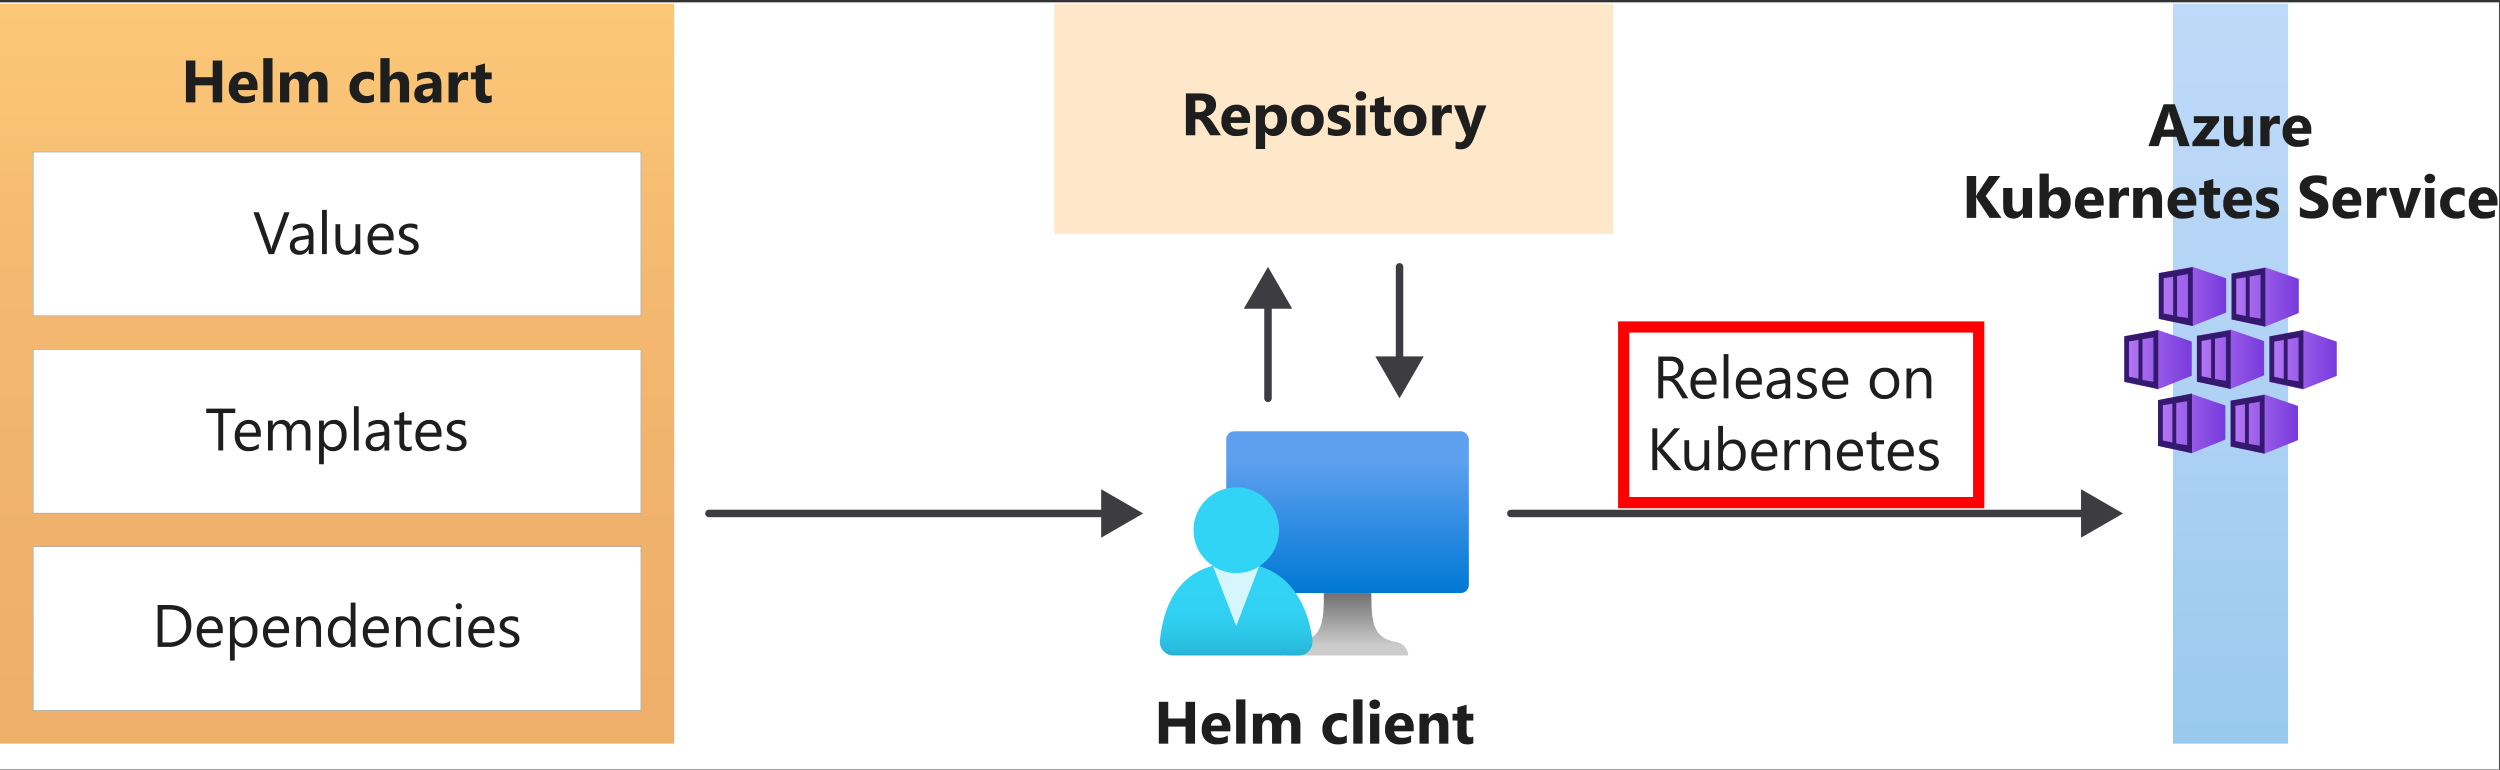 <?xml version="1.0" encoding="UTF-8"?>
<svg width="669px" height="206px" viewBox="0 0 669 206" version="1.1" xmlns="http://www.w3.org/2000/svg" xmlns:xlink="http://www.w3.org/1999/xlink">
    <rect x="0" y="0" width="669" height="206" fill="#333333" stroke="none"/>
    <!-- Generator: Sketch 51.2 (57519) - http://www.bohemiancoding.com/sketch -->
    <title>2-helm-components-release</title>
    <desc>Created with Sketch.</desc>
    <defs>
        <linearGradient x1="50%" y1="100%" x2="50%" y2="0%" id="linearGradient-1">
            <stop stop-color="#E27908" offset="0%"></stop>
            <stop stop-color="#E57E0A" offset="30%"></stop>
            <stop stop-color="#ED8B11" offset="64%"></stop>
            <stop stop-color="#FAA21D" offset="100%"></stop>
        </linearGradient>
        <linearGradient x1="50%" y1="100%" x2="50%" y2="0%" id="linearGradient-2">
            <stop stop-color="#0078D4" offset="0%"></stop>
            <stop stop-color="#1380DA" offset="16%"></stop>
            <stop stop-color="#3C91E5" offset="53%"></stop>
            <stop stop-color="#559CEC" offset="82%"></stop>
            <stop stop-color="#5EA0EF" offset="100%"></stop>
        </linearGradient>
        <linearGradient x1="0%" y1="50.003%" x2="100%" y2="50.003%" id="linearGradient-3">
            <stop stop-color="#B77AF4" offset="0%"></stop>
            <stop stop-color="#773ADC" offset="100%"></stop>
        </linearGradient>
        <linearGradient x1="0%" y1="-6535.674%" x2="100%" y2="-6535.674%" id="linearGradient-4">
            <stop stop-color="#B77AF4" offset="0%"></stop>
            <stop stop-color="#773ADC" offset="100%"></stop>
        </linearGradient>
        <linearGradient x1="0%" y1="-6747.183%" x2="99.822%" y2="-6747.183%" id="linearGradient-5">
            <stop stop-color="#B77AF4" offset="0%"></stop>
            <stop stop-color="#773ADC" offset="100%"></stop>
        </linearGradient>
        <linearGradient x1="0%" y1="-6732.101%" x2="100%" y2="-6732.101%" id="linearGradient-6">
            <stop stop-color="#B77AF4" offset="0%"></stop>
            <stop stop-color="#773ADC" offset="100%"></stop>
        </linearGradient>
        <linearGradient x1="0%" y1="-6747.58%" x2="100%" y2="-6747.58%" id="linearGradient-7">
            <stop stop-color="#B77AF4" offset="0%"></stop>
            <stop stop-color="#773ADC" offset="100%"></stop>
        </linearGradient>
        <linearGradient x1="0%" y1="-6963.058%" x2="100%" y2="-6963.058%" id="linearGradient-8">
            <stop stop-color="#B77AF4" offset="0%"></stop>
            <stop stop-color="#773ADC" offset="100%"></stop>
        </linearGradient>
        <linearGradient x1="0%" y1="-6964.641%" x2="100%" y2="-6964.641%" id="linearGradient-9">
            <stop stop-color="#B77AF4" offset="0%"></stop>
            <stop stop-color="#773ADC" offset="100%"></stop>
        </linearGradient>
        <linearGradient x1="50%" y1="99.998%" x2="50%" y2="1.96939897e-13%" id="linearGradient-10">
            <stop stop-color="#0078D4" offset="0%"></stop>
            <stop stop-color="#5EA0EF" offset="82%"></stop>
        </linearGradient>
        <linearGradient x1="50.002%" y1="99.97%" x2="50.002%" y2="-0.036%" id="linearGradient-11">
            <stop stop-color="#CCCCCC" offset="15%"></stop>
            <stop stop-color="#707070" offset="100%"></stop>
        </linearGradient>
        <linearGradient x1="50%" y1="-12.21%" x2="50%" y2="124.723%" id="linearGradient-12">
            <stop stop-color="#32D4F5" offset="22%"></stop>
            <stop stop-color="#31D1F3" offset="47%"></stop>
            <stop stop-color="#2EC9EB" offset="63%"></stop>
            <stop stop-color="#29BADE" offset="77%"></stop>
            <stop stop-color="#22A5CB" offset="89%"></stop>
            <stop stop-color="#198AB3" offset="100%"></stop>
        </linearGradient>
        <linearGradient x1="45.633%" y1="-4998.253%" x2="56.441%" y2="-5132.751%" id="linearGradient-13">
            <stop stop-color="#32D4F5" offset="22%"></stop>
            <stop stop-color="#31D1F3" offset="47%"></stop>
            <stop stop-color="#2EC9EB" offset="63%"></stop>
            <stop stop-color="#29BADE" offset="77%"></stop>
            <stop stop-color="#22A5CB" offset="89%"></stop>
            <stop stop-color="#198AB3" offset="100%"></stop>
        </linearGradient>
    </defs>
    <g id="Page-1" stroke="none" stroke-width="1" fill="none" fill-rule="evenodd">
        <g id="2-helm-components-release" transform="translate(-12, -14)">
            <rect id="Rectangle-2" x="0" y="0" width="695" height="233"></rect>
            <g id="Shapes" transform="translate(12, 14)">
                <rect id="Rectangle-path" fill="#FFFFFF" fill-rule="nonzero" x="0" y="0.625" width="668.756" height="205.266"></rect>
                <g id="Group" transform="translate(0, 1)" fill-rule="nonzero">
                    <rect id="Rectangle-path" fill="#FFFFFF" x="0" y="0" width="180.4" height="198"></rect>
                    <rect id="Rectangle-path" fill="url(#linearGradient-1)" opacity="0.6" x="0" y="0" width="180.4" height="198"></rect>
                </g>
                <g id="Group" transform="translate(282, 1)" fill-rule="nonzero">
                    <rect id="Rectangle-path" fill="#FFFFFF" x="0.116" y="0" width="149.6" height="61.6"></rect>
                    <rect id="Rectangle-path" fill="#FFB34D" opacity="0.3" x="0.116" y="0" width="149.6" height="61.6"></rect>
                </g>
                <g id="Group" transform="translate(189, 130)">
                    <path d="M0.716,7.4 L107.574,7.4" id="Shape" stroke="#3C3C41" stroke-width="2" stroke-linecap="round"></path>
                    <polygon id="Shape" fill="#3C3C41" fill-rule="nonzero" points="105.677 13.882 116.903 7.4 105.677 0.918"></polygon>
                </g>
                <g id="Group" transform="translate(404, 130)">
                    <path d="M0.303,7.4 L154.786,7.4" id="Shape" stroke="#3C3C41" stroke-width="2" stroke-linecap="round"></path>
                    <polygon id="Shape" fill="#3C3C41" fill-rule="nonzero" points="152.89 13.882 164.116 7.4 152.89 0.918"></polygon>
                </g>
                <g id="Group" transform="translate(332, 71)">
                    <g id="Shape">
                        <path d="M7.316,9.729 L7.316,35.6" stroke="#3C3C41" stroke-width="2" stroke-linecap="round"></path>
                        <polygon fill="#3C3C41" fill-rule="nonzero" points="0.833 11.626 7.316 0.4 13.798 11.626"></polygon>
                    </g>
                    <g transform="translate(36, 0)" id="Shape">
                        <path d="M6.516,0.4 L6.516,26.271" stroke="#3C3C41" stroke-width="2" stroke-linecap="round"></path>
                        <polygon fill="#3C3C41" fill-rule="nonzero" points="0.033 24.374 6.516 35.6 12.998 24.374"></polygon>
                    </g>
                </g>
                <g id="Group" transform="translate(581, 1)" fill-rule="nonzero">
                    <rect id="Rectangle-path" fill="#FFFFFF" x="0.488" y="0" width="30.8" height="198"></rect>
                    <rect id="Rectangle-path" fill="url(#linearGradient-2)" opacity="0.4" x="0.488" y="0" width="30.8" height="198"></rect>
                </g>
                <g id="Group" transform="translate(568, 71)">
                    <polygon id="Shape" fill="url(#linearGradient-3)" fill-rule="nonzero" points="18.699 0.4 9.706 2.067 9.706 14.331 18.699 16.249 27.724 12.633 27.724 3.482"></polygon>
                    <path d="M19.045,16.06 L27.284,12.727 C27.474,12.651 27.615,12.486 27.661,12.287 L27.661,3.987 C27.644,3.736 27.486,3.516 27.253,3.421 L18.919,0.591 L18.542,0.591 L10.366,2.1 C10.103,2.167 9.913,2.395 9.894,2.666 L9.894,13.766 C9.887,14.053 10.085,14.305 10.366,14.366 L18.636,16.096 C18.773,16.113 18.913,16.1 19.045,16.06 Z" id="Shape"></path>
                    <path d="M9.706,2.067 L9.706,14.331 L18.794,16.249 L18.794,0.526 L9.706,2.067 Z M13.542,13.387 L10.995,12.887 L10.995,3.45 L13.542,3.042 L13.542,13.387 Z M17.504,14.111 L14.58,13.639 L14.58,2.853 L17.504,2.353 L17.504,14.111 Z" id="Shape" fill="#341A6E" fill-rule="nonzero"></path>
                    <polygon id="Shape" fill="url(#linearGradient-4)" fill-rule="nonzero" points="38.165 0.557 29.171 2.224 29.171 14.488 38.165 16.406 47.158 12.758 47.158 3.639"></polygon>
                    <path d="M29.171,2.224 L29.171,14.488 L38.196,16.406 L38.196,0.683 L29.171,2.224 Z M32.971,13.545 L30.424,13.045 L30.424,3.608 L32.971,3.199 L32.971,13.545 Z M36.933,14.268 L34.009,13.796 L34.009,3.01 L36.933,2.475 L36.933,14.268 Z" id="Shape" fill="#341A6E" fill-rule="nonzero"></path>
                    <polygon id="Shape" fill="url(#linearGradient-5)" fill-rule="nonzero" points="9.485 17.318 0.492 18.985 0.492 31.249 9.485 33.167 18.511 29.551 18.511 20.4"></polygon>
                    <path d="M0.46,18.985 L0.46,31.155 L9.548,33.073 L9.548,17.35 L0.46,18.985 Z M4.26,30.337 L1.713,29.803 L1.713,20.369 L4.26,19.928 L4.26,30.337 Z M8.254,31.155 L5.329,30.683 L5.329,19.771 L8.254,19.271 L8.254,31.155 Z" id="Shape" fill="#341A6E" fill-rule="nonzero"></path>
                    <polygon id="Shape" fill="url(#linearGradient-6)" fill-rule="nonzero" points="28.888 17.192 19.894 18.859 19.894 31.123 28.888 33.073 37.882 29.425 37.882 20.274"></polygon>
                    <path d="M19.894,18.859 L19.894,31.159 L28.951,33.077 L28.951,17.35 L19.894,18.859 Z M23.694,30.211 L21.147,29.677 L21.147,20.243 L23.694,19.803 L23.694,30.211 Z M27.656,30.903 L24.732,30.431 L24.732,19.645 L27.656,19.145 L27.656,30.903 Z" id="Shape" fill="#341A6E" fill-rule="nonzero"></path>
                    <polygon id="Shape" fill="url(#linearGradient-7)" fill-rule="nonzero" points="48.29 17.35 39.297 19.016 39.297 31.281 48.29 33.199 57.316 29.582 57.316 20.431"></polygon>
                    <path d="M39.3,19.016 L39.3,31.155 L48.388,33.073 L48.388,17.35 L39.3,19.016 Z M43.136,30.369 L40.589,29.834 L40.589,20.4 L43.136,19.96 L43.136,30.369 Z M47.098,31.06 L44.174,30.589 L44.174,19.8 L47.098,19.3 L47.098,31.06 Z" id="Shape" fill="#341A6E" fill-rule="nonzero"></path>
                    <polygon id="Shape" fill="url(#linearGradient-8)" fill-rule="nonzero" points="18.479 34.425 9.485 36.06 9.485 48.325 18.479 50.274 27.504 46.626 27.504 37.507"></polygon>
                    <path d="M18.825,50.023 L27.033,46.878 C27.27,46.794 27.424,46.563 27.41,46.312 L27.41,38.136 C27.458,37.837 27.286,37.546 27.001,37.444 L18.701,34.614 C18.58,34.568 18.445,34.568 18.324,34.614 L10.148,36.092 C9.856,36.141 9.644,36.396 9.648,36.692 L9.648,47.824 C9.641,48.111 9.839,48.362 10.119,48.424 L18.39,50.024 C18.532,50.068 18.683,50.067 18.825,50.023 Z" id="Shape"></path>
                    <path d="M9.485,36.06 L9.485,48.325 L18.573,50.274 L18.573,34.3 L9.485,36.06 Z M13.322,47.413 L10.775,46.878 L10.775,37.444 L13.322,37.004 L13.322,47.413 Z M17.284,48.136 L14.36,47.664 L14.36,36.847 L17.284,36.347 L17.284,48.136 Z" id="Shape" fill="#341A6E" fill-rule="nonzero"></path>
                    <polygon id="Shape" fill="url(#linearGradient-9)" fill-rule="nonzero" points="37.913 34.551 28.919 36.218 28.919 48.482 37.913 50.4 46.938 46.784 46.938 37.633"></polygon>
                    <path d="M28.919,36.218 L28.919,48.482 L38.007,50.4 L38.007,34.677 L28.919,36.218 Z M32.756,47.57 L30.209,47.035 L30.209,37.6 L32.756,37.16 L32.756,47.57 Z M36.718,48.262 L33.794,47.79 L33.794,37 L36.718,36.5 L36.718,48.262 Z" id="Shape" fill="#341A6E" fill-rule="nonzero"></path>
                </g>
                <g id="Group" transform="translate(8, 40)" fill-rule="nonzero">
                    <rect id="Rectangle-path" fill="#FFFFFF" x="0.8" y="0.6" width="162.8" height="44"></rect>
                    <g opacity="0.65" fill="#505050" id="Shape">
                        <path d="M163.45,0.75 L163.45,44.45 L0.95,44.45 L0.95,0.75 L163.45,0.75 Z M163.6,0.6 L0.8,0.6 L0.8,44.6 L163.6,44.6 L163.6,0.6 Z"></path>
                    </g>
                </g>
                <g id="Group" transform="translate(8, 93)" fill-rule="nonzero">
                    <rect id="Rectangle-path" fill="#FFFFFF" x="0.8" y="0.4" width="162.8" height="44"></rect>
                    <g opacity="0.65" fill="#505050" id="Shape">
                        <path d="M163.45,0.55 L163.45,44.25 L0.95,44.25 L0.95,0.55 L163.45,0.55 Z M163.6,0.4 L0.8,0.4 L0.8,44.4 L163.6,44.4 L163.6,0.4 Z"></path>
                    </g>
                </g>
                <g id="Group" transform="translate(8, 146)" fill-rule="nonzero">
                    <rect id="Rectangle-path" fill="#FFFFFF" x="0.8" y="0.2" width="162.8" height="44"></rect>
                    <g opacity="0.65" fill="#505050" id="Shape">
                        <path d="M163.45,0.35 L163.45,44.05 L0.95,44.05 L0.95,0.35 L163.45,0.35 Z M163.6,0.2 L0.8,0.2 L0.8,44.2 L163.6,44.2 L163.6,0.2 Z"></path>
                    </g>
                </g>
                <g id="Group" transform="translate(310, 115)" fill-rule="nonzero">
                    <g transform="translate(18, 0)">
                        <rect id="Rectangle-path" fill="url(#linearGradient-10)" x="0.142" y="0.4" width="64.922" height="43.295" rx="2.171"></rect>
                        <path d="M45.646,56.8 C39.212,55.792 38.979,51.141 38.979,43.7 L26.266,43.7 C26.266,51.142 26.034,55.793 19.599,56.8 C17.817,57.105 16.483,58.6 16.382,60.405 L48.863,60.405 C48.762,58.6 47.428,57.105 45.646,56.8 Z" id="Shape" fill="url(#linearGradient-11)"></path>
                    </g>
                    <g transform="translate(0, 15)">
                        <path d="M37.613,45.4 C39.615,45.4 41.238,43.777 41.238,41.775 C41.264,41.635 41.264,41.49 41.238,41.35 C39.788,29.925 33.313,20.625 20.813,20.625 C8.313,20.625 1.663,28.5 0.388,41.375 C0.284,42.337 0.567,43.302 1.174,44.056 C1.781,44.81 2.663,45.292 3.625,45.396 L3.663,45.396 L37.613,45.4 Z" id="Shape" fill="url(#linearGradient-12)"></path>
                        <path d="M20.813,23.325 C18.614,23.323 16.462,22.69 14.613,21.5 L20.813,37.55 L26.913,21.6 C25.085,22.744 22.969,23.342 20.813,23.325 Z" id="Shape" fill="#FFFFFF" opacity="0.8"></path>
                        <circle id="Oval" fill="url(#linearGradient-13)" cx="20.838" cy="11.85" r="11.45"></circle>
                    </g>
                </g>
            </g>
            <g id="Text" transform="translate(54, 29)" fill="#1E1E1E" fill-rule="nonzero">
                <g id="Group" transform="translate(25, 41)">
                    <path d="M10.472,0.8 L6.324,12 L4.878,12 L0.816,0.8 L2.277,0.8 L5.377,9.683 C5.485,10.006 5.561,10.338 5.604,10.675 L5.635,10.675 C5.685,10.331 5.772,9.993 5.893,9.667 L9.058,0.8 L10.472,0.8 Z" id="Shape"></path>
                    <path d="M16.881,12 L15.6,12 L15.6,10.75 L15.568,10.75 C15.091,11.661 14.135,12.22 13.107,12.188 C12.425,12.228 11.754,12.001 11.236,11.555 C10.78,11.118 10.534,10.506 10.561,9.875 C10.561,8.38 11.441,7.511 13.201,7.266 L15.601,6.93 C15.601,5.571 15.051,4.891 13.952,4.891 C12.991,4.89 12.064,5.24 11.343,5.875 L11.343,4.563 C12.158,4.055 13.102,3.794 14.062,3.813 C15.941,3.813 16.881,4.808 16.882,6.797 L16.881,12 Z M15.6,7.954 L13.67,8.219 C13.194,8.262 12.734,8.413 12.326,8.661 C11.996,8.934 11.825,9.356 11.873,9.782 C11.862,10.148 12.015,10.499 12.291,10.739 C12.602,10.998 13,11.13 13.404,11.11 C14.001,11.126 14.576,10.882 14.979,10.442 C15.399,9.981 15.622,9.373 15.6,8.75 L15.6,7.954 Z" id="Shape"></path>
                    <polygon id="Shape" points="20.461 12 19.18 12 19.18 0.157 20.461 0.157"></polygon>
                    <path d="M29.408,12 L28.127,12 L28.127,10.735 L28.1,10.735 C27.636,11.664 26.669,12.233 25.631,12.188 C23.725,12.188 22.772,11.053 22.772,8.782 L22.772,4 L24.045,4 L24.045,8.579 C24.045,10.266 24.691,11.11 25.983,11.11 C26.575,11.124 27.143,10.87 27.526,10.418 C27.943,9.911 28.157,9.266 28.126,8.61 L28.126,4 L29.407,4 L29.408,12 Z" id="Shape"></path>
                    <path d="M38.336,8.321 L32.688,8.321 C32.659,9.074 32.915,9.811 33.406,10.383 C33.904,10.884 34.592,11.148 35.297,11.11 C36.203,11.108 37.081,10.794 37.781,10.219 L37.781,11.419 C36.957,11.965 35.98,12.233 34.992,12.185 C33.986,12.237 33.009,11.837 32.328,11.095 C31.635,10.229 31.29,9.136 31.359,8.029 C31.312,6.917 31.691,5.829 32.418,4.986 C33.076,4.223 34.039,3.792 35.047,3.81 C35.97,3.757 36.866,4.132 37.477,4.826 C38.092,5.633 38.396,6.633 38.336,7.646 L38.336,8.321 Z M37.023,7.235 C37.057,6.614 36.867,6.001 36.488,5.508 C36.12,5.089 35.58,4.862 35.023,4.891 C34.442,4.881 33.883,5.117 33.484,5.539 C33.046,6.006 32.772,6.603 32.703,7.239 L37.023,7.235 Z" id="Shape"></path>
                    <path d="M39.748,11.711 L39.748,10.336 C40.409,10.839 41.217,11.111 42.048,11.11 C43.173,11.11 43.736,10.735 43.736,9.985 C43.742,9.794 43.691,9.605 43.591,9.442 C43.488,9.286 43.356,9.152 43.201,9.047 C43.02,8.923 42.826,8.82 42.623,8.739 C42.401,8.648 42.163,8.552 41.908,8.454 C41.589,8.329 41.277,8.187 40.974,8.028 C40.728,7.9 40.501,7.737 40.302,7.543 C40.126,7.369 39.988,7.16 39.896,6.93 C39.8,6.674 39.754,6.403 39.759,6.13 C39.752,5.779 39.841,5.433 40.017,5.13 C40.19,4.84 40.425,4.592 40.705,4.404 C41.004,4.202 41.336,4.053 41.685,3.962 C42.056,3.863 42.438,3.813 42.822,3.814 C43.46,3.803 44.093,3.926 44.681,4.173 L44.681,5.473 C44.076,5.083 43.369,4.882 42.65,4.895 C42.431,4.892 42.212,4.92 42.001,4.977 C41.822,5.025 41.653,5.103 41.501,5.208 C41.368,5.3 41.259,5.422 41.181,5.563 C41.105,5.703 41.066,5.86 41.068,6.02 C41.062,6.201 41.1,6.381 41.181,6.543 C41.262,6.691 41.376,6.819 41.513,6.918 C41.677,7.039 41.856,7.14 42.044,7.218 C42.252,7.307 42.49,7.403 42.755,7.507 C43.08,7.63 43.398,7.769 43.708,7.925 C43.968,8.054 44.21,8.217 44.427,8.41 C44.621,8.583 44.776,8.795 44.884,9.031 C44.997,9.295 45.051,9.58 45.044,9.867 C45.053,10.228 44.963,10.585 44.783,10.898 C44.608,11.19 44.368,11.439 44.083,11.625 C43.774,11.825 43.434,11.97 43.076,12.054 C42.683,12.15 42.28,12.197 41.876,12.195 C41.138,12.209 40.407,12.043 39.748,11.711 Z" id="Shape"></path>
                </g>
                <g id="Group" transform="translate(13, 93)">
                    <polygon id="Shape" points="7.959 2.535 4.724 2.535 4.724 12.55 3.412 12.55 3.412 2.535 0.185 2.535 0.185 1.347 7.959 1.347"></polygon>
                    <path d="M14.8,8.871 L9.153,8.871 C9.124,9.624 9.38,10.361 9.872,10.933 C10.37,11.433 11.057,11.698 11.762,11.66 C12.668,11.658 13.546,11.343 14.247,10.769 L14.247,11.969 C13.423,12.515 12.446,12.783 11.458,12.735 C10.452,12.787 9.475,12.387 8.793,11.645 C8.101,10.778 7.755,9.685 7.825,8.578 C7.778,7.466 8.156,6.378 8.883,5.535 C9.542,4.773 10.505,4.343 11.512,4.36 C12.435,4.307 13.331,4.682 13.942,5.375 C14.557,6.183 14.862,7.186 14.8,8.2 L14.8,8.871 Z M13.488,7.785 C13.521,7.164 13.331,6.552 12.953,6.058 C12.585,5.639 12.045,5.412 11.488,5.441 C10.907,5.432 10.348,5.667 9.949,6.089 C9.511,6.556 9.236,7.152 9.167,7.789 L13.488,7.785 Z" id="Shape"></path>
                    <path d="M28.076,12.55 L26.794,12.55 L26.794,7.956 C26.846,7.29 26.703,6.622 26.384,6.035 C26.057,5.613 25.536,5.389 25.005,5.441 C24.446,5.448 23.925,5.728 23.611,6.191 C23.222,6.709 23.02,7.343 23.037,7.991 L23.037,12.553 L21.755,12.553 L21.755,7.8 C21.755,6.228 21.148,5.442 19.935,5.441 C19.384,5.436 18.864,5.699 18.544,6.148 C18.16,6.683 17.968,7.331 17.998,7.988 L17.998,12.55 L16.716,12.55 L16.716,4.55 L18,4.55 L18,5.816 L18.031,5.816 C18.513,4.897 19.477,4.333 20.515,4.363 C21.557,4.341 22.486,5.019 22.781,6.019 C23.258,4.988 24.301,4.337 25.437,4.363 C27.197,4.363 28.077,5.449 28.078,7.621 L28.076,12.55 Z" id="Shape"></path>
                    <path d="M31.7,11.394 L31.669,11.394 L31.669,16.23 L30.384,16.23 L30.384,4.55 L31.666,4.55 L31.666,5.956 L31.7,5.956 C32.245,4.943 33.316,4.326 34.465,4.363 C35.395,4.317 36.291,4.716 36.88,5.437 C37.494,6.267 37.801,7.285 37.747,8.316 C37.805,9.469 37.46,10.606 36.77,11.531 C36.121,12.335 35.13,12.782 34.098,12.738 C33.112,12.766 32.191,12.25 31.7,11.394 Z M31.669,8.167 L31.669,9.285 C31.654,9.909 31.886,10.513 32.313,10.968 C32.778,11.443 33.426,11.693 34.089,11.655 C34.752,11.617 35.367,11.293 35.774,10.768 C36.254,10.034 36.485,9.166 36.434,8.291 C36.478,7.543 36.259,6.803 35.817,6.198 C35.411,5.695 34.791,5.414 34.145,5.44 C33.458,5.414 32.797,5.699 32.345,6.217 C31.883,6.76 31.641,7.455 31.666,8.167 L31.669,8.167 Z" id="Shape"></path>
                    <polygon id="Shape" points="40.993 12.55 39.712 12.55 39.712 0.706 40.993 0.706"></polygon>
                    <path d="M49.162,12.55 L47.88,12.55 L47.88,11.3 L47.849,11.3 C47.372,12.212 46.416,12.77 45.388,12.738 C44.706,12.778 44.035,12.551 43.517,12.105 C43.06,11.669 42.814,11.056 42.841,10.425 C42.841,8.931 43.721,8.061 45.482,7.816 L47.882,7.48 C47.882,6.121 47.333,5.441 46.234,5.441 C45.273,5.44 44.345,5.79 43.625,6.425 L43.625,5.113 C44.439,4.605 45.383,4.344 46.343,4.363 C48.223,4.363 49.163,5.358 49.164,7.347 L49.162,12.55 Z M47.88,8.5 L45.951,8.766 C45.475,8.809 45.016,8.96 44.607,9.207 C44.277,9.481 44.107,9.902 44.154,10.328 C44.143,10.694 44.296,11.045 44.572,11.285 C44.883,11.545 45.28,11.678 45.685,11.657 C46.282,11.673 46.856,11.429 47.259,10.989 C47.679,10.528 47.902,9.92 47.88,9.297 L47.88,8.5 Z" id="Shape"></path>
                    <path d="M55.163,12.472 C54.792,12.654 54.381,12.74 53.968,12.722 C52.568,12.722 51.868,11.941 51.868,10.378 L51.868,5.644 L50.493,5.644 L50.493,4.55 L51.868,4.55 L51.868,2.6 L53.15,2.186 L53.15,4.553 L55.165,4.553 L55.165,5.647 L53.15,5.647 L53.15,10.155 C53.114,10.557 53.21,10.96 53.423,11.303 C53.654,11.553 53.99,11.681 54.329,11.647 C54.63,11.655 54.924,11.561 55.165,11.381 L55.163,12.472 Z" id="Shape"></path>
                    <path d="M63.147,8.871 L57.5,8.871 C57.471,9.624 57.727,10.361 58.218,10.933 C58.716,11.433 59.404,11.698 60.109,11.66 C61.015,11.658 61.893,11.344 62.593,10.769 L62.593,11.969 C61.769,12.515 60.792,12.784 59.804,12.735 C58.798,12.786 57.822,12.387 57.14,11.645 C56.447,10.779 56.101,9.685 56.171,8.578 C56.124,7.466 56.503,6.378 57.23,5.535 C57.889,4.773 58.852,4.343 59.859,4.36 C60.782,4.308 61.678,4.682 62.289,5.375 C62.903,6.182 63.208,7.183 63.148,8.196 L63.147,8.871 Z M61.835,7.785 C61.868,7.164 61.678,6.551 61.299,6.058 C60.931,5.639 60.392,5.412 59.835,5.441 C59.254,5.432 58.695,5.667 58.295,6.089 C57.857,6.556 57.583,7.153 57.514,7.789 L61.835,7.785 Z" id="Shape"></path>
                    <path d="M64.559,12.261 L64.559,10.886 C65.22,11.389 66.028,11.661 66.859,11.66 C67.984,11.66 68.547,11.285 68.547,10.535 C68.553,10.344 68.502,10.155 68.402,9.992 C68.3,9.834 68.167,9.698 68.012,9.592 C67.831,9.469 67.637,9.365 67.434,9.283 C67.212,9.193 66.974,9.098 66.719,8.998 C66.4,8.874 66.088,8.732 65.785,8.573 C65.538,8.445 65.312,8.282 65.113,8.088 C64.937,7.914 64.799,7.705 64.707,7.475 C64.611,7.218 64.564,6.945 64.57,6.67 C64.563,6.319 64.652,5.973 64.828,5.67 C65.001,5.38 65.236,5.132 65.516,4.944 C65.815,4.743 66.147,4.593 66.496,4.502 C66.867,4.403 67.249,4.353 67.633,4.354 C68.271,4.343 68.904,4.466 69.492,4.713 L69.492,6.013 C68.887,5.623 68.18,5.422 67.461,5.435 C67.242,5.432 67.023,5.46 66.812,5.517 C66.633,5.565 66.464,5.642 66.312,5.747 C66.18,5.84 66.07,5.962 65.992,6.103 C65.916,6.243 65.877,6.401 65.879,6.56 C65.872,6.741 65.911,6.921 65.992,7.083 C66.073,7.231 66.187,7.359 66.324,7.458 C66.488,7.579 66.666,7.68 66.855,7.758 C67.063,7.847 67.301,7.944 67.566,8.047 C67.89,8.17 68.209,8.31 68.519,8.465 C68.779,8.594 69.021,8.757 69.238,8.95 C69.432,9.123 69.587,9.335 69.695,9.571 C69.808,9.835 69.862,10.12 69.855,10.407 C69.864,10.768 69.774,11.125 69.594,11.438 C69.419,11.73 69.18,11.978 68.894,12.164 C68.586,12.364 68.245,12.51 67.887,12.594 C67.494,12.69 67.091,12.737 66.687,12.735 C65.95,12.753 65.219,12.59 64.559,12.261 Z" id="Shape"></path>
                </g>
                <g id="Group" transform="translate(0, 146)">
                    <path d="M0.182,12.1 L0.182,0.9 L3.276,0.9 C7.224,0.9 9.198,2.72 9.198,6.361 C9.266,7.921 8.668,9.436 7.553,10.529 C6.353,11.617 4.77,12.183 3.153,12.103 L0.182,12.1 Z M1.5,2.084 L1.5,10.913 L3.172,10.913 C4.426,10.989 5.659,10.565 6.601,9.733 C7.461,8.84 7.906,7.626 7.828,6.389 C7.828,3.522 6.302,2.087 3.25,2.084 L1.5,2.084 Z" id="Shape"></path>
                    <path d="M17.62,8.42 L11.972,8.42 C11.943,9.174 12.199,9.91 12.69,10.483 C13.188,10.983 13.876,11.247 14.581,11.209 C15.487,11.208 16.364,10.893 17.065,10.319 L17.065,11.519 C16.241,12.065 15.264,12.334 14.276,12.285 C13.27,12.336 12.294,11.937 11.612,11.195 C10.919,10.329 10.574,9.235 10.644,8.128 C10.597,7.016 10.975,5.928 11.702,5.085 C12.361,4.323 13.324,3.893 14.331,3.91 C15.254,3.857 16.15,4.231 16.761,4.925 C17.376,5.732 17.681,6.732 17.62,7.745 L17.62,8.42 Z M16.308,7.334 C16.34,6.713 16.151,6.101 15.773,5.608 C15.405,5.189 14.865,4.962 14.308,4.991 C13.727,4.981 13.168,5.216 12.769,5.639 C12.332,6.104 12.057,6.699 11.987,7.334 L16.308,7.334 Z" id="Shape"></path>
                    <path d="M20.848,10.944 L20.816,10.944 L20.816,15.78 L19.535,15.78 L19.535,4.1 L20.816,4.1 L20.816,5.506 L20.848,5.506 C21.392,4.493 22.464,3.876 23.613,3.913 C24.543,3.867 25.439,4.266 26.027,4.987 C26.642,5.817 26.949,6.835 26.895,7.866 C26.953,9.018 26.608,10.155 25.918,11.08 C25.27,11.884 24.278,12.333 23.246,12.288 C22.26,12.316 21.339,11.8 20.848,10.944 Z M20.816,7.717 L20.816,8.834 C20.802,9.458 21.033,10.063 21.461,10.518 C21.926,10.993 22.574,11.243 23.237,11.205 C23.9,11.167 24.515,10.843 24.922,10.318 C25.402,9.584 25.633,8.716 25.582,7.841 C25.626,7.093 25.407,6.352 24.965,5.747 C24.558,5.245 23.939,4.964 23.293,4.99 C22.606,4.963 21.944,5.249 21.493,5.767 C21.032,6.31 20.791,7.005 20.816,7.717 Z" id="Shape"></path>
                    <path d="M35.349,8.42 L29.7,8.42 C29.671,9.174 29.927,9.91 30.418,10.483 C30.916,10.983 31.604,11.247 32.309,11.209 C33.215,11.208 34.092,10.893 34.793,10.319 L34.793,11.519 C33.969,12.065 32.992,12.334 32.004,12.285 C30.998,12.336 30.022,11.937 29.34,11.195 C28.647,10.329 28.302,9.235 28.372,8.128 C28.325,7.016 28.703,5.928 29.43,5.085 C30.089,4.323 31.052,3.893 32.059,3.91 C32.982,3.857 33.878,4.231 34.489,4.925 C35.104,5.732 35.409,6.732 35.348,7.745 L35.349,8.42 Z M34.037,7.334 C34.069,6.713 33.88,6.101 33.502,5.608 C33.134,5.189 32.594,4.962 32.037,4.991 C31.456,4.981 30.897,5.216 30.498,5.639 C30.061,6.104 29.786,6.699 29.716,7.334 L34.037,7.334 Z" id="Shape"></path>
                    <path d="M43.905,12.1 L42.624,12.1 L42.624,7.538 C42.624,5.84 42.004,4.991 40.764,4.991 C40.152,4.978 39.567,5.244 39.174,5.713 C38.745,6.222 38.521,6.873 38.545,7.538 L38.545,12.1 L37.264,12.1 L37.264,4.1 L38.545,4.1 L38.545,5.428 L38.577,5.428 C39.095,4.467 40.111,3.881 41.202,3.913 C41.967,3.866 42.71,4.179 43.21,4.76 C43.72,5.471 43.967,6.336 43.91,7.209 L43.905,12.1 Z" id="Shape"></path>
                    <path d="M53.125,12.1 L51.843,12.1 L51.843,10.741 L51.812,10.741 C51.28,11.613 50.368,12.182 49.351,12.275 C48.334,12.368 47.333,11.974 46.652,11.213 C46.012,10.377 45.692,9.339 45.752,8.288 C45.694,7.142 46.049,6.014 46.752,5.108 C47.406,4.317 48.39,3.875 49.416,3.913 C50.399,3.849 51.332,4.355 51.816,5.213 L51.847,5.213 L51.847,0.26 L53.129,0.26 L53.125,12.1 Z M51.843,8.483 L51.843,7.3 C51.856,6.69 51.626,6.1 51.203,5.66 C50.782,5.215 50.191,4.97 49.578,4.988 C48.86,4.958 48.173,5.279 47.734,5.847 C47.25,6.541 47.013,7.377 47.062,8.222 C47.018,9.003 47.246,9.774 47.707,10.406 C48.122,10.934 48.766,11.231 49.437,11.206 C50.104,11.227 50.744,10.942 51.175,10.433 C51.631,9.888 51.869,9.193 51.843,8.483 Z" id="Shape"></path>
                    <path d="M62.054,8.42 L56.405,8.42 C56.377,9.174 56.634,9.91 57.124,10.483 C57.622,10.983 58.31,11.247 59.015,11.209 C59.921,11.208 60.798,10.893 61.499,10.319 L61.499,11.519 C60.675,12.065 59.698,12.333 58.71,12.285 C57.704,12.337 56.727,11.937 56.046,11.195 C55.353,10.329 55.007,9.235 55.077,8.128 C55.03,7.016 55.409,5.928 56.136,5.085 C56.795,4.323 57.758,3.893 58.765,3.91 C59.688,3.857 60.583,4.231 61.194,4.925 C61.809,5.732 62.114,6.732 62.054,7.745 L62.054,8.42 Z M60.741,7.334 C60.775,6.713 60.585,6.101 60.206,5.608 C59.838,5.189 59.298,4.962 58.741,4.991 C58.16,4.981 57.601,5.217 57.202,5.639 C56.765,6.104 56.491,6.699 56.421,7.334 L60.741,7.334 Z" id="Shape"></path>
                    <path d="M70.609,12.1 L69.328,12.1 L69.328,7.538 C69.328,5.84 68.708,4.991 67.469,4.991 C66.857,4.978 66.272,5.244 65.879,5.713 C65.45,6.222 65.226,6.873 65.25,7.538 L65.25,12.1 L63.969,12.1 L63.969,4.1 L65.25,4.1 L65.25,5.428 L65.281,5.428 C65.799,4.467 66.815,3.881 67.906,3.913 C68.671,3.866 69.414,4.179 69.914,4.76 C70.422,5.471 70.667,6.337 70.609,7.209 L70.609,12.1 Z" id="Shape"></path>
                    <path d="M78.427,11.733 C77.763,12.116 77.006,12.308 76.239,12.288 C75.202,12.33 74.196,11.924 73.478,11.174 C72.761,10.388 72.383,9.351 72.427,8.288 C72.372,7.121 72.779,5.98 73.56,5.112 C74.349,4.298 75.45,3.861 76.583,3.912 C77.224,3.899 77.86,4.032 78.442,4.302 L78.442,5.615 C77.888,5.212 77.221,4.993 76.536,4.99 C75.768,4.968 75.03,5.291 74.524,5.869 C73.98,6.512 73.7,7.336 73.739,8.177 C73.694,8.984 73.958,9.778 74.478,10.396 C74.986,10.945 75.711,11.242 76.458,11.208 C77.173,11.202 77.866,10.958 78.427,10.513 L78.427,11.733 Z" id="Shape"></path>
                    <path d="M80.774,2.069 C80.555,2.073 80.343,1.989 80.188,1.834 C80.027,1.68 79.939,1.464 79.946,1.241 C79.942,1.019 80.027,0.805 80.183,0.648 C80.339,0.49 80.552,0.403 80.774,0.405 C80.998,0.4 81.214,0.486 81.374,0.643 C81.532,0.8 81.62,1.013 81.62,1.235 C81.62,1.457 81.532,1.67 81.374,1.827 C81.216,1.987 80.999,2.074 80.774,2.069 Z M81.4,12.1 L80.119,12.1 L80.119,4.1 L81.4,4.1 L81.4,12.1 Z" id="Shape"></path>
                    <path d="M90.3,8.42 L84.651,8.42 C84.623,9.174 84.88,9.91 85.37,10.483 C85.868,10.983 86.556,11.247 87.261,11.209 C88.167,11.208 89.044,10.893 89.745,10.319 L89.745,11.519 C88.921,12.065 87.944,12.333 86.956,12.285 C85.95,12.336 84.974,11.937 84.292,11.195 C83.599,10.329 83.253,9.235 83.323,8.128 C83.276,7.016 83.655,5.928 84.382,5.085 C85.041,4.323 86.004,3.893 87.011,3.91 C87.934,3.857 88.83,4.231 89.441,4.925 C90.055,5.732 90.36,6.733 90.3,7.745 L90.3,8.42 Z M88.987,7.334 C89.021,6.713 88.831,6.101 88.452,5.608 C88.084,5.189 87.544,4.962 86.987,4.991 C86.406,4.981 85.847,5.217 85.448,5.639 C85.011,6.104 84.737,6.699 84.667,7.334 L88.987,7.334 Z" id="Shape"></path>
                    <path d="M91.71,11.811 L91.71,10.436 C92.371,10.939 93.179,11.211 94.01,11.209 C95.135,11.209 95.698,10.834 95.698,10.084 C95.704,9.893 95.653,9.704 95.553,9.541 C95.449,9.386 95.317,9.252 95.163,9.147 C94.981,9.024 94.787,8.92 94.584,8.838 C94.363,8.747 94.124,8.653 93.87,8.553 C93.551,8.429 93.239,8.287 92.936,8.127 C92.689,8 92.462,7.837 92.264,7.643 C92.088,7.469 91.95,7.26 91.858,7.03 C91.762,6.773 91.715,6.5 91.721,6.225 C91.714,5.874 91.803,5.528 91.979,5.225 C92.152,4.935 92.386,4.687 92.666,4.498 C92.966,4.298 93.298,4.148 93.647,4.057 C94.018,3.958 94.4,3.908 94.784,3.909 C95.422,3.898 96.055,4.021 96.643,4.268 L96.643,5.568 C96.038,5.178 95.331,4.977 94.612,4.99 C94.393,4.987 94.174,5.015 93.963,5.072 C93.784,5.119 93.615,5.196 93.463,5.302 C93.331,5.395 93.221,5.517 93.143,5.658 C93.067,5.798 93.028,5.956 93.03,6.115 C93.024,6.296 93.062,6.476 93.143,6.638 C93.224,6.786 93.338,6.914 93.475,7.013 C93.639,7.134 93.817,7.235 94.006,7.313 C94.214,7.402 94.452,7.498 94.717,7.602 C95.042,7.725 95.36,7.864 95.67,8.02 C95.93,8.149 96.172,8.312 96.389,8.504 C96.582,8.678 96.738,8.889 96.846,9.125 C96.958,9.389 97.013,9.674 97.006,9.961 C97.015,10.323 96.925,10.68 96.744,10.993 C96.569,11.285 96.33,11.534 96.044,11.719 C95.735,11.919 95.394,12.065 95.036,12.149 C94.645,12.244 94.244,12.292 93.841,12.29 C93.102,12.306 92.371,12.142 91.71,11.811 Z" id="Shape"></path>
                </g>
                <g id="Group" transform="translate(7, 0)">
                    <polygon id="Shape" points="10.45 12.4 7.919 12.4 7.919 7.837 3.278 7.837 3.278 12.4 0.755 12.4 0.755 1.2 3.278 1.2 3.278 5.668 7.919 5.668 7.919 1.2 10.45 1.2"></polygon>
                    <path d="M19.912,9.1 L14.693,9.1 C14.776,10.262 15.51,10.843 16.893,10.842 C17.71,10.859 18.516,10.642 19.214,10.217 L19.214,12 C18.316,12.431 17.326,12.635 16.331,12.594 C15.22,12.706 14.118,12.313 13.328,11.525 C12.538,10.736 12.143,9.635 12.253,8.524 C12.19,7.36 12.604,6.221 13.4,5.369 C14.146,4.6 15.177,4.177 16.248,4.2 C17.258,4.139 18.245,4.518 18.955,5.24 C19.625,6.022 19.968,7.032 19.912,8.06 L19.912,9.1 Z M17.623,7.584 C17.623,6.439 17.159,5.867 16.232,5.866 C15.833,5.867 15.456,6.048 15.205,6.358 C14.908,6.703 14.724,7.131 14.677,7.584 L17.623,7.584 Z" id="Shape"></path>
                    <polygon id="Shape" points="23.924 12.4 21.456 12.4 21.456 0.556 23.924 0.556"></polygon>
                    <path d="M38.638,12.4 L36.177,12.4 L36.177,7.837 C36.177,6.676 35.75,6.095 34.896,6.095 C34.498,6.091 34.125,6.288 33.904,6.619 C33.639,7 33.505,7.456 33.521,7.919 L33.521,12.4 L31.052,12.4 L31.052,7.79 C31.052,6.661 30.633,6.095 29.794,6.09 C29.395,6.079 29.017,6.266 28.783,6.59 C28.511,6.989 28.378,7.467 28.404,7.949 L28.404,12.4 L25.935,12.4 L25.935,4.4 L28.4,4.4 L28.4,5.65 L28.431,5.65 C28.983,4.748 29.964,4.199 31.021,4.2 C32.04,4.129 32.984,4.736 33.341,5.693 C33.888,4.733 34.925,4.157 36.029,4.2 C37.768,4.2 38.638,5.273 38.638,7.419 L38.638,12.4 Z" id="Shape"></path>
                    <path d="M51.068,12.111 C50.318,12.476 49.487,12.643 48.654,12.595 C47.549,12.642 46.472,12.239 45.669,11.478 C44.903,10.719 44.489,9.673 44.529,8.595 C44.465,7.399 44.909,6.231 45.752,5.38 C46.641,4.567 47.818,4.142 49.021,4.2 C49.724,4.151 50.428,4.28 51.068,4.575 L51.068,6.669 C50.572,6.291 49.965,6.087 49.341,6.091 C48.719,6.059 48.11,6.283 47.658,6.712 C47.226,7.175 47.001,7.795 47.037,8.427 C47,9.042 47.214,9.646 47.63,10.1 C48.067,10.52 48.658,10.739 49.263,10.705 C49.907,10.695 50.533,10.493 51.063,10.127 L51.068,12.111 Z" id="Shape"></path>
                    <path d="M60.474,12.4 L58.013,12.4 L58.013,7.853 C58.013,6.681 57.586,6.095 56.731,6.095 C56.319,6.083 55.926,6.265 55.669,6.587 C55.389,6.942 55.245,7.385 55.263,7.837 L55.263,12.4 L52.794,12.4 L52.794,0.556 L55.263,0.556 L55.263,5.587 L55.294,5.587 C55.805,4.716 56.745,4.187 57.755,4.204 C59.567,4.204 60.473,5.298 60.474,7.486 L60.474,12.4 Z" id="Shape"></path>
                    <path d="M69.11,12.4 L66.774,12.4 L66.774,11.251 L66.743,11.251 C66.268,12.116 65.346,12.638 64.36,12.6 C63.685,12.637 63.024,12.399 62.528,11.94 C62.071,11.471 61.829,10.833 61.86,10.178 C61.86,8.626 62.779,7.73 64.618,7.491 L66.79,7.202 C66.79,6.327 66.316,5.89 65.368,5.889 C64.397,5.895 63.45,6.191 62.649,6.741 L62.649,4.881 C63.099,4.669 63.572,4.511 64.06,4.413 C64.594,4.286 65.14,4.219 65.689,4.213 C67.97,4.213 69.111,5.351 69.11,7.628 L69.11,12.4 Z M66.79,9.15 L66.79,8.611 L65.337,8.798 C64.537,8.903 64.137,9.265 64.137,9.884 C64.129,10.146 64.236,10.399 64.43,10.576 C64.65,10.764 64.934,10.861 65.223,10.845 C65.653,10.859 66.067,10.684 66.356,10.365 C66.651,10.031 66.806,9.596 66.79,9.15 Z" id="Shape"></path>
                    <path d="M76.26,6.626 C75.94,6.459 75.582,6.376 75.221,6.384 C74.73,6.363 74.26,6.583 73.963,6.974 C73.638,7.444 73.479,8.009 73.51,8.579 L73.51,12.4 L71.041,12.4 L71.041,4.4 L73.51,4.4 L73.51,5.884 L73.541,5.884 C73.779,4.917 74.654,4.243 75.65,4.259 C75.858,4.25 76.065,4.282 76.26,4.353 L76.26,6.626 Z" id="Shape"></path>
                    <path d="M82.575,12.306 C82.055,12.528 81.491,12.627 80.927,12.595 C79.187,12.595 78.317,11.691 78.317,9.884 L78.317,6.22 L77.017,6.22 L77.017,4.4 L78.317,4.4 L78.317,2.673 L80.778,1.973 L80.778,4.4 L82.578,4.4 L82.578,6.22 L80.778,6.22 L80.778,9.454 C80.778,10.288 81.109,10.705 81.771,10.704 C82.052,10.697 82.328,10.62 82.571,10.478 L82.575,12.306 Z" id="Shape"></path>
                </g>
                <g id="Group" transform="translate(268, 172)">
                    <polygon id="Shape" points="9.794 12 7.263 12 7.263 7.438 2.623 7.438 2.623 12 0.1 12 0.1 0.8 2.624 0.8 2.624 5.269 7.264 5.269 7.264 0.8 9.795 0.8"></polygon>
                    <path d="M19.255,8.7 L14.037,8.7 C14.121,9.861 14.854,10.442 16.237,10.442 C17.054,10.46 17.859,10.243 18.557,9.817 L18.557,11.6 C17.659,12.03 16.669,12.234 15.674,12.194 C14.563,12.305 13.461,11.912 12.671,11.124 C11.881,10.335 11.487,9.234 11.596,8.123 C11.535,6.957 11.953,5.817 12.753,4.967 C13.498,4.201 14.528,3.78 15.596,3.803 C16.606,3.742 17.593,4.121 18.303,4.842 C18.973,5.624 19.316,6.634 19.26,7.662 L19.255,8.7 Z M16.966,7.184 C16.966,6.038 16.503,5.465 15.576,5.465 C15.177,5.466 14.799,5.647 14.548,5.957 C14.252,6.303 14.068,6.731 14.021,7.184 L16.966,7.184 Z" id="Shape"></path>
                    <polygon id="Shape" points="23.269 12 20.8 12 20.8 0.157 23.269 0.157"></polygon>
                    <path d="M37.982,12 L35.521,12 L35.521,7.438 C35.521,6.277 35.094,5.696 34.24,5.696 C33.842,5.692 33.469,5.889 33.248,6.219 C32.983,6.601 32.848,7.059 32.865,7.524 L32.865,12 L30.4,12 L30.4,7.391 C30.4,6.261 29.981,5.696 29.142,5.696 C28.743,5.684 28.364,5.871 28.131,6.196 C27.859,6.595 27.726,7.073 27.752,7.555 L27.752,12 L25.283,12 L25.283,4 L27.752,4 L27.752,5.25 L27.783,5.25 C28.335,4.351 29.314,3.804 30.369,3.805 C31.388,3.732 32.333,4.34 32.689,5.297 C33.236,4.337 34.273,3.761 35.377,3.805 C37.117,3.805 37.987,4.878 37.986,7.024 L37.982,12 Z" id="Shape"></path>
                    <path d="M50.412,11.711 C49.663,12.077 48.833,12.246 48,12.2 C46.895,12.247 45.818,11.844 45.015,11.083 C44.249,10.323 43.836,9.278 43.875,8.2 C43.812,7.004 44.255,5.837 45.097,4.985 C45.987,4.173 47.164,3.75 48.367,3.809 C49.07,3.76 49.774,3.889 50.414,4.184 L50.414,6.278 C49.918,5.899 49.311,5.696 48.687,5.7 C48.065,5.668 47.456,5.892 47.004,6.321 C46.57,6.783 46.346,7.403 46.382,8.036 C46.348,8.649 46.562,9.25 46.976,9.704 C47.413,10.123 48.004,10.342 48.609,10.309 C49.253,10.299 49.879,10.098 50.409,9.731 L50.412,11.711 Z" id="Shape"></path>
                    <polygon id="Shape" points="54.612 12 52.143 12 52.143 0.157 54.612 0.157"></polygon>
                    <path d="M57.88,2.735 C57.504,2.749 57.137,2.616 56.857,2.364 C56.598,2.133 56.452,1.801 56.457,1.454 C56.447,1.107 56.594,0.774 56.857,0.547 C57.461,0.079 58.304,0.079 58.908,0.547 C59.168,0.775 59.313,1.108 59.302,1.454 C59.313,1.804 59.169,2.141 58.908,2.375 C58.624,2.623 58.256,2.751 57.88,2.735 Z M59.1,12 L56.63,12 L56.63,4 L59.1,4 L59.1,12 Z" id="Shape"></path>
                    <path d="M68.306,8.7 L63.087,8.7 C63.17,9.861 63.904,10.442 65.287,10.442 C66.104,10.459 66.909,10.242 67.607,9.817 L67.607,11.6 C66.709,12.03 65.719,12.234 64.724,12.194 C63.613,12.306 62.511,11.913 61.721,11.124 C60.931,10.335 60.536,9.234 60.646,8.123 C60.585,6.957 61.003,5.817 61.802,4.967 C62.548,4.201 63.578,3.78 64.646,3.803 C65.656,3.742 66.643,4.121 67.353,4.842 C68.023,5.624 68.366,6.634 68.31,7.662 L68.306,8.7 Z M66.017,7.184 C66.017,6.038 65.554,5.465 64.627,5.465 C64.228,5.466 63.85,5.647 63.599,5.957 C63.302,6.303 63.118,6.731 63.072,7.184 L66.017,7.184 Z" id="Shape"></path>
                    <path d="M77.585,12 L75.124,12 L75.124,7.555 C75.124,6.316 74.681,5.697 73.795,5.696 C73.386,5.688 72.997,5.869 72.741,6.188 C72.456,6.541 72.309,6.985 72.327,7.438 L72.327,12 L69.858,12 L69.858,4 L72.327,4 L72.327,5.266 L72.358,5.266 C72.872,4.335 73.865,3.77 74.928,3.805 C76.699,3.805 77.585,4.905 77.585,7.105 L77.585,12 Z" id="Shape"></path>
                    <path d="M84.261,11.907 C83.741,12.129 83.177,12.228 82.613,12.196 C80.874,12.196 80.004,11.292 80.003,9.485 L80.003,5.821 L78.703,5.821 L78.703,4 L80,4 L80,2.274 L82.461,1.574 L82.461,4 L84.261,4 L84.261,5.821 L82.461,5.821 L82.461,9.055 C82.461,9.888 82.792,10.305 83.454,10.305 C83.735,10.298 84.011,10.221 84.254,10.079 L84.261,11.907 Z" id="Shape"></path>
                </g>
                <g id="Group" transform="translate(484, 12)">
                    <path d="M59.972,12.1 L57.222,12.1 L56.422,9.608 L52.438,9.608 L51.649,12.1 L48.915,12.1 L53,0.9 L55.992,0.9 L59.972,12.1 Z M55.847,7.67 L54.647,3.905 C54.549,3.577 54.487,3.239 54.46,2.897 L54.397,2.897 C54.368,3.229 54.301,3.556 54.197,3.873 L52.978,7.673 L55.847,7.67 Z" id="Shape"></path>
                    <polygon id="Shape" points="67.858 12.1 60.678 12.1 60.678 11.077 64.694 5.92 61.077 5.92 61.077 4.1 67.827 4.1 67.827 5.319 64.027 10.28 67.863 10.28"></polygon>
                    <path d="M76.86,12.1 L74.4,12.1 L74.4,10.881 L74.361,10.881 C73.863,11.761 72.927,12.302 71.916,12.295 C70.061,12.295 69.133,11.173 69.134,8.928 L69.134,4.1 L71.595,4.1 L71.595,8.709 C71.595,9.842 72.043,10.409 72.939,10.409 C73.346,10.423 73.737,10.25 74,9.94 C74.282,9.582 74.424,9.133 74.4,8.678 L74.4,4.1 L76.861,4.1 L76.86,12.1 Z" id="Shape"></path>
                    <path d="M84.09,6.327 C83.77,6.159 83.412,6.076 83.051,6.084 C82.56,6.063 82.09,6.283 81.793,6.674 C81.468,7.144 81.309,7.709 81.34,8.28 L81.34,12.1 L78.872,12.1 L78.872,4.1 L81.34,4.1 L81.34,5.584 L81.372,5.584 C81.61,4.617 82.485,3.942 83.481,3.959 C83.688,3.95 83.895,3.982 84.09,4.053 L84.09,6.327 Z" id="Shape"></path>
                    <path d="M92.506,8.8 L87.288,8.8 C87.371,9.962 88.102,10.543 89.483,10.542 C90.3,10.559 91.105,10.342 91.803,9.917 L91.803,11.7 C90.905,12.13 89.915,12.334 88.92,12.293 C87.809,12.404 86.707,12.012 85.917,11.223 C85.127,10.435 84.733,9.334 84.842,8.223 C84.782,7.058 85.2,5.919 86,5.069 C86.745,4.303 87.775,3.882 88.843,3.905 C89.853,3.843 90.841,4.222 91.55,4.944 C92.22,5.726 92.563,6.736 92.507,7.764 L92.506,8.8 Z M90.217,7.285 C90.217,6.139 89.754,5.566 88.827,5.566 C88.428,5.567 88.05,5.748 87.799,6.058 C87.503,6.404 87.319,6.832 87.272,7.285 L90.217,7.285 Z" id="Shape"></path>
                    <path d="M9.613,31.3 L6.425,31.3 L3.16,26.433 C3.045,26.235 2.945,26.029 2.86,25.816 L2.821,25.816 L2.821,31.3 L0.3,31.3 L0.3,20.1 L2.824,20.1 L2.824,25.4 L2.863,25.4 C2.925,25.254 3.03,25.046 3.175,24.775 L6.269,20.103 L9.277,20.103 L5.371,25.447 L9.613,31.3 Z" id="Shape"></path>
                    <path d="M17.777,31.3 L15.316,31.3 L15.316,30.081 L15.277,30.081 C14.779,30.961 13.843,31.502 12.832,31.496 C10.977,31.496 10.049,30.373 10.05,28.128 L10.05,23.3 L12.511,23.3 L12.511,27.91 C12.511,29.043 12.959,29.61 13.855,29.61 C14.262,29.626 14.654,29.455 14.918,29.145 C15.2,28.787 15.342,28.338 15.318,27.883 L15.318,23.3 L17.779,23.3 L17.777,31.3 Z" id="Shape"></path>
                    <path d="M22.29,30.371 L22.258,30.371 L22.258,31.3 L19.79,31.3 L19.79,19.456 L22.258,19.456 L22.258,24.5 L22.29,24.5 C22.841,23.599 23.834,23.064 24.89,23.1 C25.809,23.049 26.696,23.445 27.273,24.162 C27.873,25.008 28.167,26.033 28.109,27.069 C28.167,28.22 27.821,29.356 27.132,30.28 C26.505,31.076 25.536,31.526 24.523,31.491 C23.633,31.539 22.784,31.113 22.29,30.371 Z M22.219,27 L22.219,27.82 C22.202,28.288 22.361,28.745 22.665,29.101 C22.948,29.434 23.368,29.621 23.805,29.609 C24.324,29.631 24.819,29.385 25.114,28.957 C25.456,28.404 25.618,27.758 25.579,27.109 C25.611,26.559 25.461,26.014 25.153,25.558 C24.864,25.184 24.41,24.975 23.938,25 C23.465,24.99 23.014,25.194 22.708,25.554 C22.37,25.958 22.196,26.474 22.219,27 Z" id="Shape"></path>
                    <path d="M36.944,28 L31.725,28 C31.808,29.162 32.54,29.743 33.92,29.743 C34.737,29.76 35.543,29.543 36.241,29.118 L36.241,30.9 C35.343,31.33 34.353,31.534 33.358,31.494 C32.247,31.606 31.145,31.213 30.355,30.424 C29.565,29.635 29.17,28.534 29.28,27.423 C29.219,26.257 29.636,25.117 30.436,24.267 C31.182,23.502 32.212,23.08 33.28,23.103 C34.29,23.042 35.277,23.421 35.987,24.142 C36.657,24.924 37,25.934 36.944,26.962 L36.944,28 Z M34.655,26.485 C34.655,25.339 34.191,24.766 33.264,24.766 C32.865,24.767 32.488,24.948 32.237,25.258 C31.94,25.604 31.756,26.032 31.71,26.485 L34.655,26.485 Z" id="Shape"></path>
                    <path d="M43.714,25.527 C43.394,25.36 43.036,25.277 42.675,25.285 C42.185,25.264 41.715,25.484 41.418,25.874 C41.093,26.344 40.933,26.909 40.964,27.48 L40.964,31.3 L38.5,31.3 L38.5,23.3 L40.968,23.3 L40.968,24.785 L41,24.785 C41.238,23.818 42.113,23.143 43.109,23.16 C43.316,23.151 43.523,23.183 43.718,23.253 L43.714,25.527 Z" id="Shape"></path>
                    <path d="M52.566,31.3 L50.105,31.3 L50.105,26.855 C50.105,25.616 49.662,24.997 48.777,24.996 C48.368,24.987 47.978,25.169 47.722,25.488 C47.437,25.841 47.29,26.285 47.308,26.738 L47.308,31.3 L44.839,31.3 L44.839,23.3 L47.308,23.3 L47.308,24.566 L47.339,24.566 C47.853,23.634 48.846,23.07 49.91,23.105 C51.68,23.105 52.565,24.205 52.566,26.405 L52.566,31.3 Z" id="Shape"></path>
                    <path d="M61.724,28 L56.505,28 C56.588,29.162 57.322,29.743 58.705,29.743 C59.522,29.76 60.327,29.543 61.025,29.118 L61.025,30.9 C60.127,31.33 59.137,31.534 58.142,31.494 C57.031,31.606 55.929,31.213 55.139,30.424 C54.349,29.635 53.954,28.534 54.064,27.423 C54.003,26.257 54.42,25.117 55.22,24.267 C55.966,23.502 56.996,23.08 58.064,23.103 C59.074,23.042 60.061,23.421 60.771,24.142 C61.441,24.924 61.784,25.934 61.728,26.962 L61.724,28 Z M59.435,26.485 C59.435,25.339 58.971,24.766 58.044,24.766 C57.645,24.767 57.268,24.948 57.017,25.258 C56.72,25.604 56.536,26.032 56.49,26.485 L59.435,26.485 Z" id="Shape"></path>
                    <path d="M68.078,31.206 C67.558,31.429 66.994,31.529 66.429,31.496 C64.69,31.496 63.821,30.592 63.82,28.785 L63.82,25.121 L62.52,25.121 L62.52,23.3 L63.82,23.3 L63.82,21.574 L66.281,20.874 L66.281,23.3 L68.081,23.3 L68.081,25.121 L66.281,25.121 L66.281,28.355 C66.281,29.189 66.612,29.606 67.273,29.605 C67.555,29.598 67.83,29.52 68.073,29.378 L68.078,31.206 Z" id="Shape"></path>
                    <path d="M76.626,28 L71.407,28 C71.49,29.162 72.222,29.743 73.602,29.743 C74.419,29.76 75.224,29.543 75.922,29.118 L75.922,30.9 C75.024,31.331 74.035,31.535 73.04,31.494 C71.929,31.605 70.827,31.212 70.037,30.424 C69.247,29.635 68.852,28.534 68.961,27.423 C68.9,26.257 69.318,25.117 70.118,24.267 C70.863,23.502 71.893,23.08 72.961,23.103 C73.971,23.042 74.958,23.421 75.668,24.142 C76.338,24.924 76.682,25.934 76.626,26.962 L76.626,28 Z M74.336,26.485 C74.336,25.339 73.873,24.766 72.946,24.766 C72.547,24.767 72.169,24.948 71.918,25.258 C71.622,25.604 71.438,26.032 71.391,26.485 L74.336,26.485 Z" id="Shape"></path>
                    <path d="M77.748,31.089 L77.748,29.089 C78.128,29.323 78.536,29.506 78.962,29.636 C79.333,29.751 79.719,29.811 80.107,29.816 C80.461,29.831 80.814,29.77 81.142,29.636 C81.371,29.551 81.522,29.333 81.521,29.089 C81.524,28.94 81.461,28.797 81.349,28.699 C81.218,28.584 81.069,28.492 80.908,28.425 C80.716,28.343 80.519,28.272 80.318,28.214 C80.104,28.152 79.898,28.081 79.701,28.003 C79.411,27.897 79.13,27.768 78.861,27.617 C78.633,27.491 78.428,27.328 78.252,27.136 C78.086,26.952 77.958,26.737 77.877,26.503 C77.785,26.229 77.742,25.941 77.748,25.652 C77.737,25.247 77.838,24.847 78.041,24.496 C78.235,24.174 78.503,23.902 78.822,23.703 C79.166,23.489 79.544,23.336 79.939,23.249 C80.369,23.152 80.808,23.104 81.248,23.105 C81.609,23.105 81.969,23.133 82.326,23.187 C82.69,23.242 83.05,23.322 83.404,23.425 L83.404,25.331 C83.091,25.15 82.754,25.012 82.404,24.921 C82.061,24.832 81.708,24.786 81.353,24.785 C81.2,24.784 81.047,24.798 80.896,24.828 C80.765,24.853 80.637,24.895 80.517,24.953 C80.415,25.001 80.327,25.073 80.259,25.163 C80.197,25.248 80.165,25.351 80.166,25.456 C80.163,25.594 80.213,25.729 80.306,25.831 C80.41,25.944 80.535,26.035 80.673,26.101 C80.834,26.181 81.001,26.247 81.173,26.301 C81.358,26.362 81.542,26.422 81.724,26.485 C82.029,26.59 82.327,26.716 82.615,26.86 C82.865,26.985 83.095,27.145 83.298,27.336 C83.487,27.517 83.636,27.735 83.736,27.977 C83.984,28.664 83.927,29.424 83.58,30.067 C83.375,30.402 83.094,30.683 82.759,30.887 C82.395,31.107 81.997,31.263 81.58,31.348 C81.124,31.446 80.659,31.494 80.193,31.493 C79.361,31.502 78.533,31.365 77.748,31.089 Z" id="Shape"></path>
                    <path d="M89.451,30.871 L89.451,28.371 C90.313,29.103 91.406,29.506 92.537,29.511 C92.817,29.515 93.096,29.486 93.369,29.425 C93.578,29.379 93.779,29.299 93.962,29.187 C94.108,29.098 94.231,28.975 94.318,28.828 C94.396,28.691 94.436,28.536 94.435,28.378 C94.438,28.168 94.372,27.962 94.248,27.792 C94.106,27.605 93.933,27.444 93.736,27.316 C93.491,27.155 93.234,27.014 92.966,26.894 C92.669,26.761 92.348,26.623 92.005,26.48 C91.253,26.201 90.581,25.743 90.048,25.144 C89.614,24.605 89.386,23.93 89.404,23.238 C89.39,22.716 89.511,22.2 89.755,21.738 C89.987,21.322 90.315,20.967 90.712,20.703 C91.139,20.421 91.613,20.218 92.112,20.103 C92.665,19.973 93.231,19.909 93.799,19.912 C94.318,19.907 94.836,19.943 95.35,20.017 C95.776,20.081 96.193,20.19 96.596,20.341 L96.596,22.677 C96.403,22.544 96.197,22.429 95.983,22.333 C95.761,22.235 95.533,22.153 95.299,22.087 C95.069,22.023 94.835,21.975 94.599,21.943 C94.38,21.913 94.16,21.897 93.939,21.896 C93.676,21.893 93.414,21.921 93.158,21.978 C92.949,22.023 92.749,22.101 92.564,22.208 C92.414,22.297 92.285,22.418 92.189,22.564 C92.1,22.703 92.054,22.864 92.056,23.029 C92.054,23.207 92.106,23.381 92.205,23.529 C92.319,23.693 92.462,23.836 92.626,23.951 C92.836,24.1 93.058,24.23 93.29,24.341 C93.55,24.469 93.844,24.601 94.173,24.736 C94.589,24.908 94.992,25.108 95.38,25.336 C95.717,25.532 96.026,25.772 96.298,26.051 C96.55,26.314 96.749,26.623 96.884,26.961 C97.2,27.867 97.145,28.861 96.732,29.727 C96.501,30.146 96.169,30.5 95.767,30.758 C95.333,31.033 94.853,31.225 94.349,31.325 C93.788,31.442 93.215,31.499 92.642,31.497 C92.054,31.5 91.466,31.447 90.888,31.34 C90.389,31.254 89.905,31.096 89.451,30.871 Z" id="Shape"></path>
                    <path d="M105.871,28 L100.652,28 C100.735,29.162 101.466,29.743 102.847,29.743 C103.664,29.76 104.47,29.543 105.168,29.118 L105.168,30.9 C104.27,31.33 103.28,31.534 102.285,31.494 C101.174,31.606 100.072,31.213 99.282,30.424 C98.492,29.635 98.097,28.534 98.207,27.423 C98.145,26.257 98.563,25.117 99.363,24.267 C100.109,23.502 101.139,23.08 102.207,23.103 C103.217,23.042 104.204,23.421 104.914,24.142 C105.583,24.924 105.926,25.934 105.871,26.962 L105.871,28 Z M103.582,26.485 C103.582,25.339 103.118,24.766 102.191,24.766 C101.792,24.767 101.415,24.948 101.164,25.258 C100.867,25.604 100.683,26.032 100.636,26.485 L103.582,26.485 Z" id="Shape"></path>
                    <path d="M112.641,25.527 C112.321,25.36 111.963,25.277 111.602,25.285 C111.112,25.264 110.642,25.484 110.344,25.874 C110.019,26.344 109.86,26.909 109.891,27.48 L109.891,31.3 L107.422,31.3 L107.422,23.3 L109.891,23.3 L109.891,24.785 L109.922,24.785 C110.161,23.818 111.036,23.144 112.032,23.16 C112.239,23.151 112.446,23.183 112.641,23.253 L112.641,25.527 Z" id="Shape"></path>
                    <path d="M121.89,23.3 L118.914,31.3 L116.1,31.3 L113.264,23.3 L115.905,23.3 L117.295,28.23 C117.434,28.694 117.526,29.17 117.569,29.652 L117.6,29.652 C117.656,29.186 117.753,28.726 117.889,28.277 L119.311,23.3 L121.89,23.3 Z" id="Shape"></path>
                    <path d="M124.22,22.035 C123.843,22.05 123.476,21.917 123.197,21.663 C122.938,21.432 122.792,21.1 122.797,20.753 C122.787,20.406 122.934,20.073 123.197,19.847 C123.801,19.379 124.644,19.379 125.248,19.847 C125.508,20.075 125.652,20.407 125.642,20.753 C125.652,21.103 125.508,21.44 125.248,21.675 C124.964,21.922 124.596,22.051 124.22,22.035 Z M125.439,31.3 L122.97,31.3 L122.97,23.3 L125.439,23.3 L125.439,31.3 Z" id="Shape"></path>
                    <path d="M133.522,31.011 C132.772,31.376 131.941,31.543 131.108,31.496 C130.003,31.543 128.926,31.14 128.124,30.378 C127.357,29.619 126.943,28.574 126.983,27.496 C126.919,26.3 127.363,25.132 128.206,24.281 C129.095,23.469 130.272,23.045 131.475,23.105 C132.178,23.056 132.882,23.185 133.522,23.48 L133.522,25.574 C133.027,25.198 132.422,24.996 131.8,25 C131.178,24.968 130.569,25.192 130.117,25.621 C129.684,26.083 129.46,26.703 129.496,27.335 C129.46,27.947 129.672,28.547 130.085,29 C130.521,29.421 131.112,29.64 131.717,29.606 C132.363,29.597 132.991,29.395 133.522,29.028 L133.522,31.011 Z" id="Shape"></path>
                    <path d="M142.327,28 L137.108,28 C137.191,29.162 137.925,29.743 139.308,29.743 C140.125,29.76 140.931,29.543 141.629,29.118 L141.629,30.9 C140.731,31.33 139.741,31.534 138.746,31.494 C137.635,31.606 136.533,31.213 135.743,30.424 C134.953,29.635 134.558,28.534 134.668,27.423 C134.606,26.257 135.024,25.117 135.824,24.267 C136.57,23.502 137.6,23.08 138.668,23.103 C139.678,23.042 140.665,23.421 141.375,24.142 C142.044,24.924 142.387,25.934 142.332,26.962 L142.327,28 Z M140.038,26.485 C140.038,25.339 139.574,24.766 138.647,24.766 C138.248,24.767 137.871,24.948 137.62,25.258 C137.323,25.604 137.139,26.032 137.092,26.485 L140.038,26.485 Z" id="Shape"></path>
                </g>
                <g id="Group" transform="translate(275, 9)">
                    <path d="M9.737,12.2 L6.837,12.2 L5.1,9.318 C4.967,9.099 4.842,8.903 4.725,8.732 C4.617,8.575 4.495,8.427 4.362,8.29 C4.25,8.176 4.121,8.081 3.979,8.009 C3.844,7.943 3.696,7.908 3.546,7.909 L2.866,7.909 L2.866,12.2 L0.342,12.2 L0.342,1 L4.342,1 C7.061,1 8.421,2.016 8.421,4.047 C8.424,4.415 8.363,4.782 8.241,5.129 C8.124,5.454 7.952,5.757 7.733,6.024 C7.508,6.295 7.24,6.527 6.94,6.711 C6.618,6.909 6.269,7.062 5.905,7.165 L5.905,7.196 C6.08,7.252 6.244,7.338 6.389,7.45 C6.552,7.573 6.703,7.71 6.842,7.86 C6.991,8.018 7.131,8.185 7.26,8.36 C7.393,8.539 7.515,8.714 7.624,8.887 L9.737,12.2 Z M2.862,2.887 L2.862,6.004 L3.956,6.004 C4.434,6.026 4.901,5.857 5.256,5.536 C5.583,5.232 5.765,4.803 5.756,4.356 C5.756,3.376 5.17,2.886 3.998,2.887 L2.862,2.887 Z" id="Shape"></path>
                    <path d="M17.519,8.9 L12.3,8.9 C12.383,10.061 13.116,10.641 14.5,10.642 C15.317,10.659 16.122,10.442 16.82,10.017 L16.82,11.8 C15.922,12.231 14.932,12.435 13.937,12.394 C12.826,12.506 11.724,12.113 10.934,11.325 C10.144,10.536 9.749,9.435 9.859,8.324 C9.798,7.158 10.216,6.018 11.015,5.167 C11.761,4.401 12.791,3.98 13.859,4.003 C14.869,3.942 15.856,4.321 16.566,5.042 C17.236,5.824 17.579,6.835 17.523,7.863 L17.519,8.9 Z M15.23,7.384 C15.23,6.239 14.766,5.666 13.839,5.665 C13.44,5.666 13.063,5.847 12.812,6.158 C12.515,6.503 12.331,6.931 12.285,7.384 L15.23,7.384 Z" id="Shape"></path>
                    <path d="M21.571,11.271 L21.54,11.271 L21.54,15.88 L19.071,15.88 L19.071,4.2 L21.54,4.2 L21.54,5.4 L21.571,5.4 C22.112,4.587 23.001,4.073 23.975,4.008 C24.949,3.943 25.898,4.335 26.543,5.068 C27.149,5.909 27.448,6.933 27.391,7.968 C27.448,9.121 27.099,10.258 26.403,11.179 C25.768,11.976 24.793,12.425 23.774,12.39 C22.893,12.433 22.055,12.008 21.571,11.271 Z M21.501,7.99 L21.501,8.63 C21.48,9.119 21.635,9.598 21.938,9.982 C22.219,10.325 22.643,10.518 23.086,10.505 C23.605,10.527 24.1,10.281 24.395,9.853 C24.737,9.3 24.9,8.654 24.86,8.005 C24.86,6.599 24.313,5.896 23.219,5.896 C22.739,5.884 22.282,6.096 21.981,6.47 C21.644,6.903 21.473,7.442 21.5,7.99 L21.501,7.99 Z" id="Shape"></path>
                    <path d="M32.85,12.4 C31.694,12.465 30.56,12.061 29.706,11.279 C28.918,10.468 28.503,9.365 28.561,8.236 C28.496,7.079 28.928,5.949 29.749,5.13 C30.631,4.35 31.784,3.947 32.96,4.009 C34.111,3.944 35.238,4.348 36.085,5.13 C36.856,5.919 37.266,6.993 37.217,8.095 C37.279,9.261 36.856,10.4 36.049,11.244 C35.184,12.048 34.029,12.465 32.85,12.4 Z M32.913,5.9 C32.39,5.873 31.885,6.095 31.553,6.5 C31.202,6.995 31.031,7.595 31.069,8.2 C31.069,9.733 31.689,10.5 32.928,10.5 C34.111,10.5 34.702,9.711 34.702,8.133 C34.701,6.644 34.104,5.9 32.913,5.9 Z" id="Shape"></path>
                    <path d="M38.34,11.99 L38.34,9.99 C38.721,10.222 39.129,10.406 39.555,10.537 C39.926,10.652 40.312,10.712 40.7,10.716 C41.054,10.732 41.407,10.671 41.735,10.537 C41.964,10.452 42.115,10.234 42.114,9.99 C42.117,9.841 42.054,9.698 41.942,9.599 C41.811,9.485 41.662,9.392 41.501,9.326 C41.309,9.243 41.112,9.172 40.911,9.115 C40.697,9.052 40.492,8.982 40.293,8.904 C40.004,8.797 39.723,8.668 39.454,8.517 C39.226,8.391 39.02,8.229 38.844,8.037 C38.679,7.852 38.552,7.637 38.469,7.404 C38.378,7.129 38.334,6.841 38.34,6.552 C38.329,6.147 38.43,5.747 38.633,5.396 C38.828,5.074 39.096,4.802 39.415,4.603 C39.759,4.389 40.137,4.236 40.532,4.15 C40.961,4.052 41.4,4.003 41.84,4.005 C42.201,4.006 42.561,4.033 42.918,4.087 C43.283,4.142 43.643,4.222 43.997,4.326 L43.997,6.232 C43.684,6.049 43.348,5.911 42.997,5.822 C42.654,5.733 42.301,5.687 41.946,5.685 C41.793,5.685 41.64,5.699 41.489,5.728 C41.358,5.752 41.23,5.794 41.11,5.853 C41.008,5.902 40.92,5.974 40.852,6.064 C40.79,6.149 40.757,6.252 40.758,6.357 C40.755,6.495 40.806,6.63 40.899,6.732 C41.003,6.844 41.128,6.935 41.266,7.001 C41.427,7.08 41.595,7.147 41.766,7.201 C41.951,7.261 42.134,7.323 42.317,7.385 C42.622,7.489 42.92,7.615 43.208,7.76 C43.458,7.885 43.688,8.045 43.891,8.237 C44.08,8.417 44.23,8.635 44.329,8.877 C44.577,9.564 44.52,10.325 44.172,10.967 C43.968,11.301 43.686,11.583 43.352,11.787 C42.988,12.007 42.589,12.163 42.172,12.248 C41.716,12.345 41.252,12.394 40.786,12.393 C39.953,12.402 39.126,12.265 38.34,11.99 Z" id="Shape"></path>
                    <path d="M47.177,2.935 C46.801,2.95 46.433,2.817 46.154,2.564 C45.895,2.333 45.749,2.001 45.754,1.654 C45.744,1.307 45.891,0.974 46.154,0.747 C46.758,0.279 47.601,0.279 48.205,0.747 C48.465,0.976 48.609,1.308 48.599,1.654 C48.609,2.004 48.465,2.341 48.205,2.576 C47.921,2.823 47.553,2.951 47.177,2.935 Z M48.4,12.2 L45.931,12.2 L45.931,4.2 L48.4,4.2 L48.4,12.2 Z" id="Shape"></path>
                    <path d="M55.172,12.107 C54.652,12.329 54.088,12.428 53.524,12.396 C51.784,12.396 50.914,11.492 50.915,9.685 L50.915,6.021 L49.615,6.021 L49.615,4.2 L50.915,4.2 L50.915,2.474 L53.376,1.774 L53.376,4.2 L55.176,4.2 L55.176,6.02 L53.376,6.02 L53.376,9.254 C53.376,10.087 53.707,10.503 54.368,10.504 C54.649,10.497 54.925,10.419 55.168,10.278 L55.172,12.107 Z" id="Shape"></path>
                    <path d="M60.345,12.4 C59.189,12.465 58.055,12.061 57.201,11.279 C56.412,10.468 55.997,9.366 56.056,8.236 C55.991,7.079 56.423,5.949 57.244,5.13 C58.126,4.349 59.279,3.947 60.455,4.009 C61.606,3.944 62.733,4.348 63.58,5.13 C64.352,5.919 64.761,6.993 64.712,8.095 C64.774,9.261 64.351,10.4 63.544,11.244 C62.679,12.047 61.524,12.465 60.345,12.4 Z M60.408,5.9 C59.885,5.872 59.38,6.095 59.048,6.5 C58.697,6.995 58.526,7.595 58.564,8.2 C58.564,9.733 59.184,10.5 60.423,10.5 C61.605,10.5 62.196,9.711 62.197,8.133 C62.199,6.644 61.603,5.9 60.408,5.9 Z" id="Shape"></path>
                    <path d="M71.5,6.427 C71.179,6.26 70.822,6.177 70.46,6.185 C69.969,6.163 69.499,6.384 69.203,6.775 C68.878,7.245 68.719,7.81 68.75,8.38 L68.75,12.2 L66.281,12.2 L66.281,4.2 L68.75,4.2 L68.75,5.684 L68.781,5.684 C69.019,4.717 69.894,4.043 70.89,4.059 C71.098,4.05 71.305,4.082 71.5,4.153 L71.5,6.427 Z" id="Shape"></path>
                    <path d="M80.775,4.2 L77.525,12.84 C76.744,14.918 75.567,15.957 73.994,15.957 C73.494,15.972 72.995,15.905 72.517,15.757 L72.517,13.787 C72.841,13.978 73.211,14.078 73.587,14.076 C74.181,14.104 74.722,13.738 74.916,13.176 L75.337,12.184 L72.087,4.2 L74.822,4.2 L76.314,9.067 C76.417,9.417 76.491,9.775 76.533,10.137 L76.564,10.137 C76.624,9.78 76.711,9.427 76.822,9.082 L78.33,4.2 L80.775,4.2 Z" id="Shape"></path>
                </g>
                <g id="Group" transform="translate(400, 79)">
                    <path d="M9.794,12.6 L8.232,12.6 L6.357,9.459 C6.206,9.2 6.039,8.951 5.857,8.713 C5.711,8.527 5.543,8.359 5.357,8.213 C5.193,8.086 5.008,7.99 4.81,7.928 C4.596,7.866 4.373,7.835 4.15,7.838 L3.072,7.838 L3.072,12.6 L1.759,12.6 L1.759,1.4 L5.103,1.4 C5.561,1.396 6.017,1.457 6.458,1.583 C6.851,1.695 7.218,1.885 7.537,2.142 C7.843,2.395 8.087,2.714 8.251,3.076 C8.431,3.488 8.519,3.934 8.509,4.384 C8.514,4.75 8.454,5.113 8.333,5.458 C8.221,5.777 8.051,6.072 7.833,6.33 C7.611,6.59 7.347,6.81 7.052,6.982 C6.731,7.169 6.385,7.309 6.025,7.4 L6.025,7.431 C6.198,7.507 6.362,7.602 6.513,7.716 C6.657,7.829 6.789,7.956 6.908,8.095 C7.042,8.254 7.165,8.421 7.279,8.595 C7.401,8.781 7.538,8.996 7.689,9.24 L9.794,12.6 Z M3.076,2.584 L3.076,6.647 L4.857,6.647 C5.167,6.65 5.475,6.6 5.767,6.498 C6.034,6.406 6.28,6.262 6.49,6.073 C6.696,5.884 6.859,5.652 6.966,5.393 C7.084,5.108 7.143,4.802 7.138,4.493 C7.166,3.962 6.952,3.448 6.556,3.093 C6.074,2.728 5.476,2.551 4.873,2.593 L3.076,2.584 Z" id="Shape"></path>
                    <path d="M17.342,8.92 L11.694,8.92 C11.665,9.674 11.921,10.411 12.413,10.983 C12.911,11.483 13.598,11.747 14.303,11.709 C15.209,11.708 16.087,11.393 16.788,10.819 L16.788,12.019 C15.964,12.565 14.987,12.833 13.999,12.785 C12.993,12.837 12.016,12.437 11.335,11.695 C10.641,10.829 10.296,9.735 10.366,8.628 C10.319,7.516 10.697,6.428 11.424,5.585 C12.083,4.823 13.046,4.393 14.053,4.41 C14.976,4.357 15.872,4.731 16.483,5.425 C17.097,6.232 17.402,7.233 17.342,8.245 L17.342,8.92 Z M16.03,7.834 C16.062,7.213 15.873,6.601 15.495,6.108 C15.127,5.689 14.587,5.462 14.03,5.491 C13.449,5.481 12.89,5.716 12.491,6.139 C12.053,6.606 11.778,7.202 11.71,7.839 L16.03,7.834 Z" id="Shape"></path>
                    <polygon id="Shape" points="20.529 12.6 19.248 12.6 19.248 0.756 20.529 0.756"></polygon>
                    <path d="M29.479,8.92 L23.831,8.92 C23.801,9.674 24.058,10.411 24.549,10.983 C25.047,11.483 25.735,11.747 26.44,11.709 C27.346,11.707 28.223,11.393 28.924,10.819 L28.924,12.019 C28.1,12.565 27.123,12.834 26.135,12.785 C25.129,12.837 24.152,12.437 23.471,11.695 C22.778,10.829 22.432,9.735 22.502,8.628 C22.455,7.516 22.834,6.428 23.561,5.585 C24.22,4.823 25.183,4.393 26.19,4.41 C27.113,4.357 28.009,4.731 28.62,5.425 C29.234,6.232 29.539,7.233 29.479,8.245 L29.479,8.92 Z M28.167,7.834 C28.2,7.213 28.01,6.601 27.631,6.108 C27.263,5.689 26.724,5.462 26.167,5.491 C25.585,5.481 25.027,5.716 24.627,6.139 C24.189,6.606 23.915,7.203 23.846,7.839 L28.167,7.834 Z" id="Shape"></path>
                    <path d="M37.056,12.6 L35.775,12.6 L35.775,11.35 L35.744,11.35 C35.267,12.261 34.311,12.82 33.283,12.788 C32.601,12.828 31.93,12.601 31.412,12.155 C30.955,11.719 30.709,11.106 30.736,10.475 C30.736,8.981 31.616,8.111 33.377,7.866 L35.777,7.53 C35.777,6.17 35.228,5.49 34.129,5.491 C33.168,5.49 32.24,5.84 31.519,6.475 L31.519,5.163 C32.334,4.655 33.278,4.394 34.238,4.413 C36.118,4.413 37.058,5.408 37.058,7.397 L37.056,12.6 Z M35.775,8.553 L33.845,8.819 C33.37,8.862 32.91,9.013 32.502,9.26 C32.172,9.533 32.001,9.955 32.048,10.381 C32.037,10.746 32.191,11.098 32.466,11.338 C32.778,11.597 33.175,11.73 33.58,11.709 C34.177,11.726 34.751,11.482 35.154,11.041 C35.574,10.58 35.797,9.973 35.775,9.35 L35.775,8.553 Z" id="Shape"></path>
                    <path d="M38.925,12.311 L38.925,10.936 C39.588,11.44 40.398,11.712 41.23,11.709 C42.355,11.709 42.918,11.334 42.918,10.584 C42.924,10.393 42.873,10.204 42.773,10.041 C42.669,9.886 42.536,9.752 42.382,9.647 C42.201,9.524 42.007,9.42 41.804,9.338 C41.583,9.247 41.344,9.153 41.089,9.053 C40.77,8.929 40.458,8.787 40.156,8.627 C39.909,8.5 39.682,8.337 39.484,8.143 C39.308,7.969 39.169,7.76 39.078,7.53 C38.981,7.273 38.935,7 38.941,6.725 C38.934,6.374 39.023,6.028 39.199,5.725 C39.372,5.435 39.606,5.187 39.886,4.998 C40.186,4.797 40.518,4.648 40.867,4.557 C41.237,4.459 41.618,4.411 42,4.413 C42.638,4.402 43.272,4.525 43.86,4.772 L43.86,6.072 C43.255,5.682 42.548,5.481 41.829,5.494 C41.61,5.491 41.391,5.519 41.18,5.576 C41.001,5.623 40.832,5.7 40.68,5.806 C40.548,5.899 40.438,6.02 40.36,6.162 C40.284,6.302 40.244,6.459 40.246,6.619 C40.24,6.8 40.279,6.98 40.36,7.142 C40.441,7.29 40.555,7.419 40.692,7.517 C40.856,7.638 41.034,7.739 41.223,7.817 C41.431,7.906 41.668,8.002 41.934,8.106 C42.259,8.229 42.577,8.369 42.887,8.524 C43.147,8.653 43.388,8.816 43.606,9.008 C43.799,9.182 43.954,9.393 44.063,9.629 C44.175,9.893 44.23,10.178 44.223,10.465 C44.232,10.827 44.141,11.183 43.961,11.497 C43.786,11.789 43.546,12.037 43.261,12.223 C42.952,12.423 42.611,12.569 42.253,12.653 C41.86,12.749 41.457,12.796 41.053,12.794 C40.315,12.808 39.585,12.642 38.925,12.311 Z" id="Shape"></path>
                    <path d="M52.581,8.92 L46.932,8.92 C46.903,9.674 47.16,10.411 47.651,10.983 C48.149,11.483 48.837,11.747 49.542,11.709 C50.448,11.707 51.325,11.393 52.026,10.819 L52.026,12.019 C51.202,12.565 50.225,12.833 49.237,12.785 C48.231,12.837 47.254,12.437 46.573,11.695 C45.879,10.829 45.534,9.735 45.604,8.628 C45.557,7.516 45.936,6.428 46.663,5.585 C47.322,4.823 48.285,4.393 49.292,4.41 C50.215,4.357 51.11,4.731 51.721,5.425 C52.336,6.232 52.641,7.232 52.581,8.245 L52.581,8.92 Z M51.268,7.834 C51.301,7.213 51.111,6.601 50.733,6.108 C50.365,5.689 49.825,5.462 49.268,5.491 C48.687,5.481 48.128,5.717 47.729,6.139 C47.291,6.606 47.016,7.202 46.948,7.839 L51.268,7.834 Z" id="Shape"></path>
                    <path d="M62.245,12.788 C61.184,12.837 60.153,12.428 59.413,11.666 C58.683,10.853 58.302,9.785 58.354,8.694 C58.285,7.539 58.681,6.405 59.454,5.545 C60.244,4.768 61.323,4.357 62.43,4.413 C63.477,4.354 64.497,4.756 65.223,5.513 C65.932,6.367 66.29,7.46 66.223,8.568 C66.278,9.692 65.889,10.793 65.141,11.634 C64.386,12.416 63.331,12.837 62.245,12.788 Z M62.338,5.488 C61.593,5.454 60.873,5.763 60.385,6.327 C59.873,6.987 59.618,7.81 59.667,8.644 C59.621,9.456 59.88,10.255 60.393,10.886 C60.886,11.437 61.6,11.738 62.338,11.706 C63.065,11.751 63.771,11.455 64.249,10.906 C64.733,10.245 64.97,9.435 64.917,8.617 C64.97,7.792 64.734,6.974 64.249,6.304 C63.774,5.749 63.067,5.448 62.338,5.491 L62.338,5.488 Z" id="Shape"></path>
                    <path d="M74.82,12.6 L73.539,12.6 L73.539,8.038 C73.539,6.34 72.919,5.491 71.679,5.491 C71.067,5.478 70.482,5.744 70.089,6.213 C69.66,6.722 69.436,7.373 69.46,8.038 L69.46,12.6 L68.179,12.6 L68.179,4.6 L69.46,4.6 L69.46,5.928 L69.492,5.928 C70.01,4.967 71.026,4.381 72.117,4.413 C72.882,4.366 73.625,4.679 74.125,5.26 C74.635,5.971 74.882,6.836 74.825,7.709 L74.82,12.6 Z" id="Shape"></path>
                    <path d="M7.972,31.8 L6.144,31.8 L1.816,26.675 C1.706,26.553 1.605,26.423 1.516,26.285 L1.485,26.285 L1.485,31.8 L0.172,31.8 L0.172,20.6 L1.485,20.6 L1.485,25.866 L1.516,25.866 C1.605,25.73 1.706,25.602 1.816,25.483 L6,20.6 L7.633,20.6 L2.833,25.975 L7.972,31.8 Z" id="Shape"></path>
                    <path d="M15.385,31.8 L14.1,31.8 L14.1,30.535 L14.069,30.535 C13.605,31.464 12.638,32.033 11.6,31.988 C9.694,31.988 8.741,30.852 8.741,28.581 L8.741,23.8 L10.014,23.8 L10.014,28.378 C10.014,30.066 10.66,30.91 11.952,30.91 C12.544,30.924 13.112,30.67 13.495,30.218 C13.912,29.711 14.126,29.066 14.095,28.41 L14.095,23.8 L15.376,23.8 L15.385,31.8 Z" id="Shape"></path>
                    <path d="M19.1,30.644 L19.069,30.644 L19.069,31.8 L17.788,31.8 L17.788,19.956 L19.069,19.956 L19.069,25.206 L19.1,25.206 C19.645,24.193 20.716,23.576 21.866,23.613 C22.794,23.569 23.688,23.967 24.276,24.687 C24.893,25.516 25.201,26.534 25.147,27.566 C25.206,28.719 24.861,29.856 24.171,30.781 C23.522,31.584 22.531,32.032 21.499,31.988 C20.51,32.026 19.584,31.507 19.1,30.644 Z M19.069,27.417 L19.069,28.535 C19.055,29.159 19.286,29.763 19.714,30.218 C20.179,30.692 20.826,30.943 21.489,30.904 C22.153,30.866 22.767,30.543 23.174,30.018 C23.655,29.285 23.887,28.416 23.835,27.541 C23.879,26.793 23.66,26.053 23.217,25.448 C22.811,24.945 22.192,24.664 21.546,24.69 C20.859,24.663 20.197,24.949 19.746,25.467 C19.284,26.009 19.041,26.705 19.065,27.417 L19.069,27.417 Z" id="Shape"></path>
                    <path d="M33.6,28.121 L27.952,28.121 C27.922,28.874 28.179,29.611 28.67,30.183 C29.168,30.684 29.856,30.948 30.561,30.91 C31.467,30.908 32.344,30.593 33.045,30.019 L33.045,31.219 C32.221,31.765 31.244,32.034 30.256,31.985 C29.25,32.036 28.274,31.637 27.592,30.895 C26.899,30.029 26.554,28.935 26.624,27.828 C26.577,26.716 26.955,25.628 27.682,24.785 C28.34,24.022 29.304,23.592 30.311,23.61 C31.234,23.557 32.13,23.932 32.741,24.625 C33.356,25.432 33.66,26.433 33.6,27.446 L33.6,28.121 Z M32.288,27.035 C32.321,26.414 32.131,25.802 31.753,25.308 C31.385,24.889 30.845,24.662 30.288,24.691 C29.707,24.681 29.148,24.916 28.749,25.339 C28.31,25.806 28.036,26.402 27.967,27.039 L32.288,27.035 Z" id="Shape"></path>
                    <path d="M39.688,25.1 C39.402,24.91 39.062,24.82 38.719,24.842 C38.16,24.848 37.642,25.14 37.348,25.616 C36.949,26.244 36.757,26.982 36.797,27.725 L36.797,31.8 L35.516,31.8 L35.516,23.8 L36.8,23.8 L36.8,25.449 L36.832,25.449 C36.98,24.939 37.27,24.483 37.668,24.132 C38.016,23.827 38.463,23.66 38.925,23.66 C39.185,23.649 39.445,23.686 39.691,23.769 L39.688,25.1 Z" id="Shape"></path>
                    <path d="M47.74,31.8 L46.459,31.8 L46.459,27.238 C46.459,25.539 45.839,24.69 44.599,24.691 C43.987,24.678 43.402,24.944 43.009,25.413 C42.58,25.922 42.355,26.573 42.38,27.238 L42.38,31.8 L41.1,31.8 L41.1,23.8 L42.381,23.8 L42.381,25.128 L42.413,25.128 C42.931,24.167 43.947,23.581 45.038,23.613 C45.803,23.565 46.546,23.879 47.045,24.46 C47.555,25.171 47.802,26.037 47.745,26.91 L47.74,31.8 Z" id="Shape"></path>
                    <path d="M56.534,28.121 L50.885,28.121 C50.857,28.874 51.113,29.611 51.604,30.183 C52.102,30.683 52.79,30.948 53.495,30.91 C54.401,30.908 55.279,30.594 55.979,30.019 L55.979,31.219 C55.155,31.765 54.178,32.033 53.19,31.985 C52.184,32.037 51.207,31.637 50.526,30.895 C49.833,30.029 49.487,28.935 49.557,27.828 C49.51,26.716 49.889,25.628 50.616,24.785 C51.274,24.022 52.238,23.592 53.245,23.61 C54.168,23.557 55.063,23.932 55.674,24.625 C56.29,25.432 56.595,26.433 56.534,27.446 L56.534,28.121 Z M55.221,27.035 C55.255,26.414 55.065,25.801 54.686,25.308 C54.318,24.889 53.778,24.662 53.221,24.691 C52.64,24.681 52.081,24.917 51.682,25.339 C51.244,25.806 50.969,26.402 50.901,27.039 L55.221,27.035 Z" id="Shape"></path>
                    <path d="M62.154,31.722 C61.783,31.904 61.372,31.99 60.959,31.972 C59.559,31.972 58.859,31.191 58.859,29.628 L58.859,24.894 L57.484,24.894 L57.484,23.8 L58.859,23.8 L58.859,21.847 L60.14,21.433 L60.14,23.8 L62.156,23.8 L62.156,24.894 L60.14,24.894 L60.14,29.4 C60.105,29.802 60.201,30.205 60.414,30.548 C60.645,30.799 60.981,30.926 61.32,30.892 C61.62,30.899 61.915,30.805 62.156,30.626 L62.154,31.722 Z" id="Shape"></path>
                    <path d="M70.137,28.121 L64.489,28.121 C64.46,28.874 64.717,29.611 65.208,30.183 C65.706,30.683 66.393,30.948 67.098,30.91 C68.004,30.908 68.882,30.594 69.583,30.019 L69.583,31.219 C68.758,31.765 67.781,32.033 66.793,31.985 C65.787,32.036 64.811,31.637 64.129,30.895 C63.437,30.028 63.092,28.935 63.161,27.828 C63.114,26.716 63.492,25.628 64.219,24.785 C64.877,24.022 65.841,23.592 66.848,23.61 C67.771,23.557 68.667,23.932 69.278,24.625 C69.893,25.432 70.198,26.433 70.137,27.446 L70.137,28.121 Z M68.825,27.035 C68.858,26.414 68.669,25.801 68.29,25.308 C67.922,24.889 67.382,24.662 66.825,24.691 C66.244,24.681 65.685,24.916 65.286,25.339 C64.847,25.806 64.573,26.402 64.504,27.039 L68.825,27.035 Z" id="Shape"></path>
                    <path d="M71.548,31.511 L71.548,30.136 C72.209,30.639 73.017,30.911 73.848,30.91 C74.973,30.91 75.536,30.535 75.536,29.785 C75.542,29.594 75.492,29.405 75.391,29.242 C75.288,29.084 75.155,28.948 75,28.842 C74.819,28.718 74.625,28.615 74.422,28.533 C74.201,28.443 73.962,28.347 73.707,28.248 C73.388,28.124 73.077,27.982 72.774,27.823 C72.527,27.695 72.301,27.532 72.102,27.338 C71.926,27.164 71.788,26.955 71.696,26.725 C71.6,26.468 71.553,26.195 71.559,25.92 C71.552,25.569 71.641,25.223 71.817,24.92 C71.99,24.63 72.224,24.382 72.504,24.194 C72.804,23.992 73.135,23.843 73.485,23.752 C73.856,23.653 74.238,23.603 74.622,23.604 C75.26,23.593 75.893,23.716 76.481,23.963 L76.481,25.263 C75.876,24.873 75.169,24.672 74.45,24.685 C74.231,24.682 74.012,24.71 73.801,24.767 C73.622,24.815 73.453,24.892 73.301,24.997 C73.169,25.09 73.059,25.212 72.981,25.353 C72.905,25.493 72.866,25.651 72.868,25.81 C72.862,25.991 72.901,26.171 72.981,26.333 C73.062,26.481 73.176,26.609 73.313,26.708 C73.477,26.829 73.655,26.93 73.844,27.008 C74.052,27.097 74.289,27.193 74.555,27.297 C74.88,27.42 75.198,27.559 75.508,27.715 C75.768,27.844 76.01,28.007 76.227,28.2 C76.421,28.373 76.576,28.585 76.684,28.821 C76.796,29.085 76.851,29.37 76.844,29.657 C76.853,30.018 76.762,30.375 76.582,30.688 C76.407,30.98 76.168,31.229 75.882,31.414 C75.573,31.614 75.232,31.76 74.874,31.844 C74.481,31.94 74.078,31.987 73.674,31.985 C72.937,32.002 72.208,31.839 71.548,31.511 Z" id="Shape"></path>
                </g>
            </g>
            <rect id="Rectangle" stroke="#FF0000" stroke-width="3" x="446.5" y="101.5" width="95" height="47"></rect>
        </g>
    </g>
</svg>
